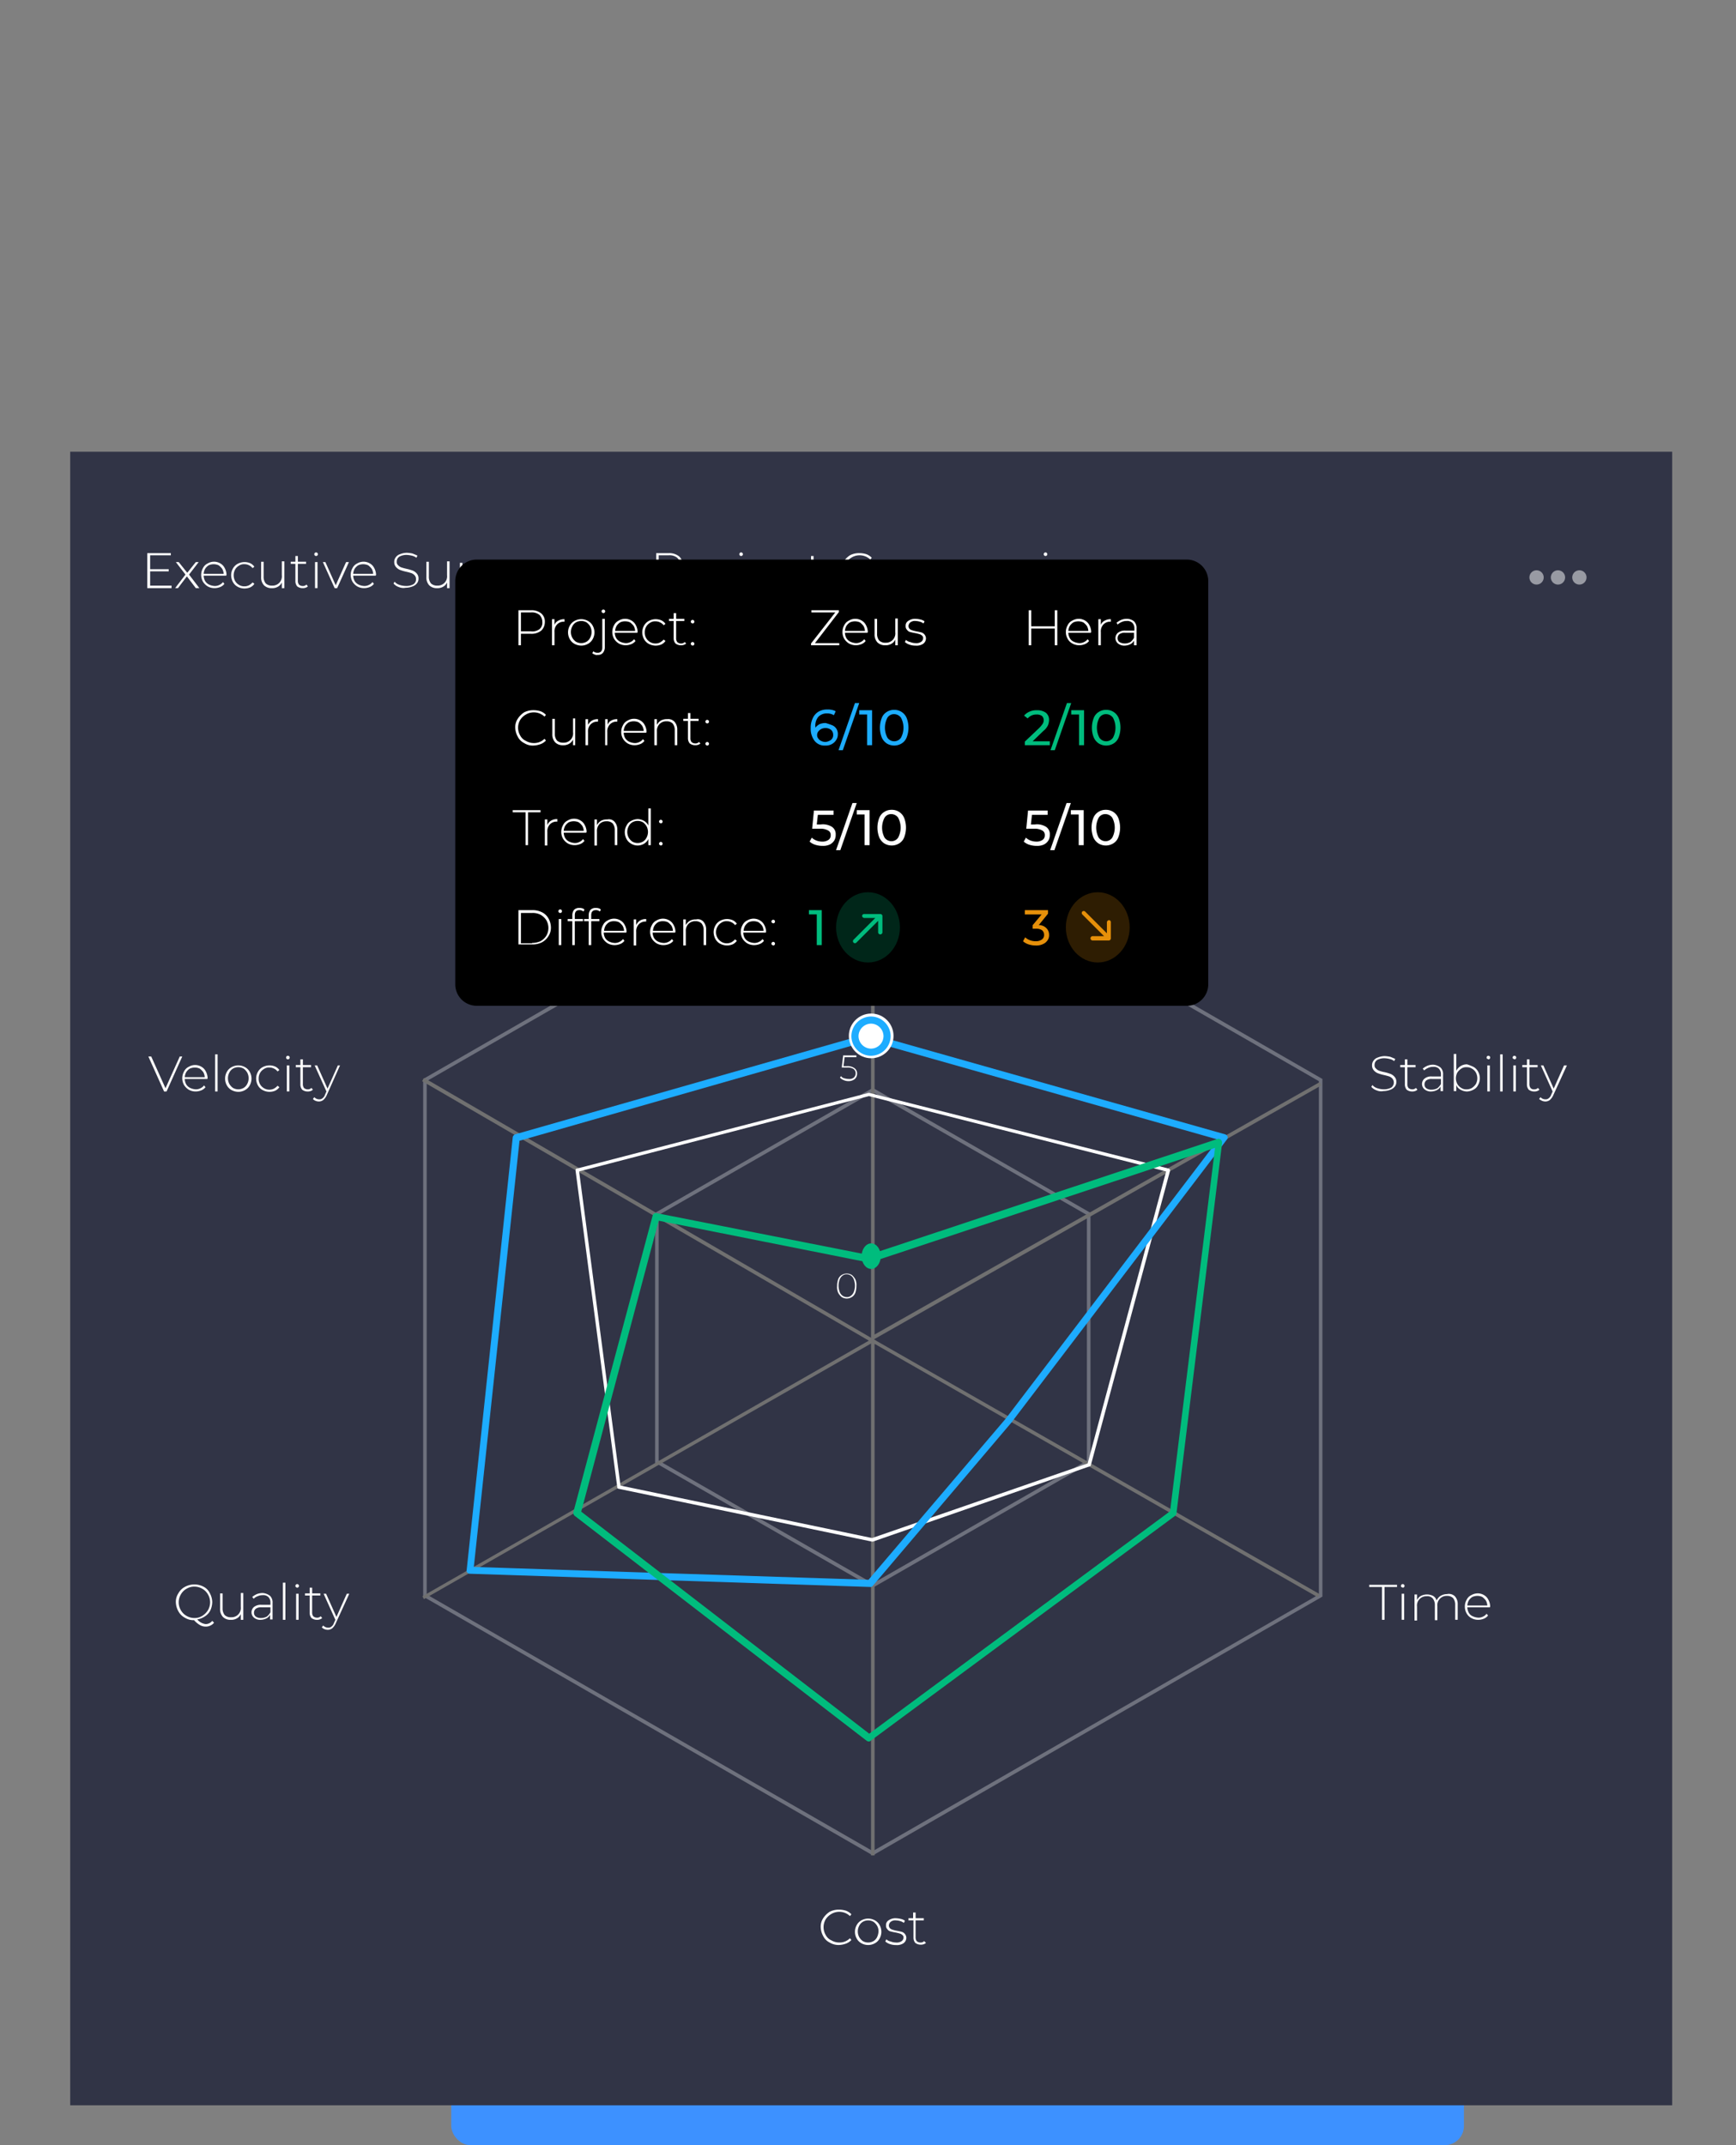<svg xmlns="http://www.w3.org/2000/svg" xmlns:xlink="http://www.w3.org/1999/xlink" width="272" height="336" viewBox="0 0 272 336"><rect x="0" y="0" width="272" height="336" fill="#808080" stroke="none"/><defs><clipPath id="clip-path"><rect id="Rectangle_3842" data-name="Rectangle 3842" width="272" height="336" fill="#fff" stroke="#707070" stroke-width="1"></rect></clipPath></defs><g id="CXO_2" data-name="CXO 2" clip-path="url(#clip-path)"><g id="Group_7678" data-name="Group 7678" transform="translate(58.237 75.243)"><rect id="Rectangle_3840" data-name="Rectangle 3840" width="158.667" height="15.568" rx="3" transform="translate(12.467 245.189)" fill="#3d91ff"></rect></g><g id="CXO" transform="translate(10.945 70.314)"><g id="Group_2032"><g id="Group_7679" data-name="Group 7679"><g id="Rectangle_163-2"><rect id="Rectangle_3841" data-name="Rectangle 3841" width="251" height="259" transform="translate(0.055 0.442)" fill="#313446"></rect></g></g><g id="Group_7680" data-name="Group 7680" transform="translate(16.607 177.583)"><path id="Path_6423" data-name="Path 6423" d="M574.683,407.083a1.42,1.42,0,0,1-.559.447,1.548,1.548,0,0,1-.727.168,1.77,1.77,0,0,1-.895-.224,3.666,3.666,0,0,1-.951-.783,2.582,2.582,0,0,1-1.454-.391,2.491,2.491,0,0,1-1.006-1.006,3.091,3.091,0,0,1-.391-1.4,2.4,2.4,0,0,1,.391-1.4,2.491,2.491,0,0,1,1.006-1.006,3.127,3.127,0,0,1,1.454-.391,3.1,3.1,0,0,1,1.454.336,2.194,2.194,0,0,1,1.006,1.006,3.091,3.091,0,0,1,.391,1.4,3.317,3.317,0,0,1-.28,1.286,2.307,2.307,0,0,1-.839.951,3.016,3.016,0,0,1-1.23.5,2.043,2.043,0,0,0,1.286.727,1.3,1.3,0,0,0,1.062-.5Zm-5.2-1.957a2.294,2.294,0,0,0,.895.895,2.4,2.4,0,0,0,1.23.335,2.254,2.254,0,0,0,1.23-.335,2.734,2.734,0,0,0,.895-.895,2.423,2.423,0,0,0,0-2.46,2.294,2.294,0,0,0-.895-.895,2.394,2.394,0,0,0-1.23-.335,2.255,2.255,0,0,0-1.23.335,2.293,2.293,0,0,0-.895.895,2.423,2.423,0,0,0,0,2.46Z" transform="translate(-568.7 -400.82)" fill="#fff"></path><path id="Path_6424" data-name="Path 6424" d="M584.734,403.612v4.082h-.391V406.8a1.423,1.423,0,0,1-.615.671,1.714,1.714,0,0,1-.951.224,1.648,1.648,0,0,1-1.23-.447,1.789,1.789,0,0,1-.447-1.286v-2.4h.391V405.9a1.612,1.612,0,0,0,.336,1.062,1.367,1.367,0,0,0,1.006.336,1.451,1.451,0,0,0,1.51-1.622V403.5h.391Z" transform="translate(-574.167 -401.879)" fill="#fff"></path><path id="Path_6425" data-name="Path 6425" d="M592.807,403.947a1.441,1.441,0,0,1,.391,1.118v2.572h-.391v-.727a1.347,1.347,0,0,1-.559.559,2.107,2.107,0,0,1-.895.224,1.514,1.514,0,0,1-1.062-.335,1.094,1.094,0,0,1,0-1.677,1.732,1.732,0,0,1,1.174-.336h1.4v-.335a1.181,1.181,0,0,0-.335-.895,1.155,1.155,0,0,0-.895-.28,1.974,1.974,0,0,0-.783.168,1.665,1.665,0,0,0-.615.391l-.224-.28a3.17,3.17,0,0,1,.727-.447,2.532,2.532,0,0,1,.895-.168A2.073,2.073,0,0,1,592.807,403.947Zm-.5,3.243a2.238,2.238,0,0,0,.559-.671v-.783h-1.4a1.418,1.418,0,0,0-.895.224.8.8,0,0,0-.28.615.721.721,0,0,0,.28.615,1.348,1.348,0,0,0,.839.224A1.906,1.906,0,0,0,592.3,407.19Z" transform="translate(-578.046 -401.878)" fill="#fff"></path><path id="Path_6426" data-name="Path 6426" d="M598.7,400.6h.391v5.815H598.7Z" transform="translate(-581.926 -400.6)" fill="#fff"></path><path id="Path_6427" data-name="Path 6427" d="M602.212,401.359a.28.28,0,1,1,.224.112C602.324,401.471,602.324,401.415,602.212,401.359Zm.056,1.062h.391V406.5h-.391Z" transform="translate(-583.425 -400.688)" fill="#fff"></path><path id="Path_6428" data-name="Path 6428" d="M607.584,406.753a.9.9,0,0,1-.391.224,1.231,1.231,0,0,1-.447.056,1.373,1.373,0,0,1-.839-.28,1.258,1.258,0,0,1-.28-.839V403.23H604.9v-.335h.727V402h.391v.895H607.3v.335h-1.286v2.628a1,1,0,0,0,.168.615.854.854,0,0,0,.559.224.764.764,0,0,0,.615-.224Z" transform="translate(-584.659 -401.217)" fill="#fff"></path><path id="Path_6429" data-name="Path 6429" d="M613.905,403.7l-2.125,4.641a2.17,2.17,0,0,1-.559.783,1.124,1.124,0,0,1-.727.224,1.335,1.335,0,0,1-.5-.112,1,1,0,0,1-.391-.28l.224-.28a1.015,1.015,0,0,0,.783.335.684.684,0,0,0,.5-.168,1.106,1.106,0,0,0,.391-.559l.224-.5L609.88,403.7h.391l1.622,3.634,1.622-3.634Z" transform="translate(-586.731 -401.967)" fill="#fff"></path></g><g id="Group_7681" data-name="Group 7681" transform="translate(12.301 94.83)"><path id="Path_6430" data-name="Path 6430" d="M566.312,253.2l-2.46,5.48h-.391L561,253.2h.447l2.237,4.976,2.237-4.976Z" transform="translate(-561 -252.865)" fill="#fff"></path><path id="Path_6431" data-name="Path 6431" d="M574.414,257.781h-3.523a1.852,1.852,0,0,0,.224.839,1.487,1.487,0,0,0,.615.559,2.343,2.343,0,0,0,.895.224,1.548,1.548,0,0,0,.727-.168,1.419,1.419,0,0,0,.559-.447l.224.28a1.527,1.527,0,0,1-.671.5,2.318,2.318,0,0,1-.895.168,2.141,2.141,0,0,1-1.062-.28,2.256,2.256,0,0,1-.727-.727,2.158,2.158,0,0,1,0-2.125,1.529,1.529,0,0,1,.727-.727,1.951,1.951,0,0,1,2.013,0,1.7,1.7,0,0,1,.671.727,2.312,2.312,0,0,1,.28,1.062Zm-2.74-1.621a1.777,1.777,0,0,0-.559.559,1.82,1.82,0,0,0-.224.783h3.131a1.82,1.82,0,0,0-.224-.783,2.649,2.649,0,0,0-.559-.559,1.786,1.786,0,0,0-.783-.168A1.973,1.973,0,0,0,571.674,256.159Z" transform="translate(-565.188 -253.923)" fill="#fff"></path><path id="Path_6432" data-name="Path 6432" d="M579.7,252.6h.391v5.815H579.7Z" transform="translate(-569.244 -252.6)" fill="#fff"></path><path id="Path_6433" data-name="Path 6433" d="M583.506,259.558a1.818,1.818,0,0,1-.727-.727,2.159,2.159,0,0,1,0-2.125,1.818,1.818,0,0,1,.727-.727,2.158,2.158,0,0,1,2.125,0,1.817,1.817,0,0,1,.727.727,2.158,2.158,0,0,1,0,2.125,1.817,1.817,0,0,1-.727.727,2.142,2.142,0,0,1-1.062.28A2.313,2.313,0,0,1,583.506,259.558Zm1.9-.336a1.487,1.487,0,0,0,.559-.615,1.9,1.9,0,0,0,0-1.789,1.994,1.994,0,0,0-.559-.615,1.684,1.684,0,0,0-1.677,0,1.487,1.487,0,0,0-.559.615,1.9,1.9,0,0,0,0,1.789,1.993,1.993,0,0,0,.559.615,1.684,1.684,0,0,0,1.677,0Z" transform="translate(-570.478 -253.967)" fill="#fff"></path><path id="Path_6434" data-name="Path 6434" d="M592.206,259.558a1.817,1.817,0,0,1-.727-.727,2.313,2.313,0,0,1-.28-1.062,2.142,2.142,0,0,1,.28-1.062,1.817,1.817,0,0,1,.727-.727,2.288,2.288,0,0,1,1.957-.112,1.644,1.644,0,0,1,.671.559l-.28.224A1.42,1.42,0,0,0,594,256.2a1.547,1.547,0,0,0-.727-.168,1.348,1.348,0,0,0-.839.224,1.678,1.678,0,0,0-.839,1.51,1.678,1.678,0,0,0,.839,1.51,1.578,1.578,0,0,0,.839.224,1.548,1.548,0,0,0,.727-.168,2.188,2.188,0,0,0,.559-.447l.28.224a1.644,1.644,0,0,1-.671.559,2.288,2.288,0,0,1-1.957-.112Z" transform="translate(-574.314 -253.967)" fill="#fff"></path><path id="Path_6435" data-name="Path 6435" d="M599.612,253.359a.28.28,0,1,1,.224.112A.29.29,0,0,1,599.612,253.359Zm.056,1.062h.391V258.5h-.391Z" transform="translate(-577.973 -252.688)" fill="#fff"></path><path id="Path_6436" data-name="Path 6436" d="M604.984,258.753a.9.9,0,0,1-.391.224,1.231,1.231,0,0,1-.447.056,1.374,1.374,0,0,1-.839-.28,1.258,1.258,0,0,1-.28-.839V255.23H602.3v-.335h.727V254h.391v.895H604.7v.335h-1.286v2.628a1,1,0,0,0,.168.615.854.854,0,0,0,.559.224.764.764,0,0,0,.615-.224Z" transform="translate(-579.207 -253.217)" fill="#fff"></path><path id="Path_6437" data-name="Path 6437" d="M611.349,255.7l-2.069,4.641a2.17,2.17,0,0,1-.559.783,1.124,1.124,0,0,1-.727.224,1.335,1.335,0,0,1-.5-.112,1,1,0,0,1-.391-.28l.224-.28a1.015,1.015,0,0,0,.783.335.684.684,0,0,0,.5-.168,1.106,1.106,0,0,0,.391-.559l.224-.5L607.38,255.7h.391l1.622,3.634,1.622-3.634Z" transform="translate(-581.324 -253.967)" fill="#fff"></path></g><g id="Group_7682" data-name="Group 7682" transform="translate(110.878 39.531)"><path id="Path_6438" data-name="Path 6438" d="M738.7,159.344a2.194,2.194,0,0,1-1.006-1.006,3.091,3.091,0,0,1-.391-1.4,2.4,2.4,0,0,1,.391-1.4,3.451,3.451,0,0,1,1.006-1.006,3.1,3.1,0,0,1,1.454-.335,3.6,3.6,0,0,1,1.118.168,2.212,2.212,0,0,1,.839.559l-.224.28a2.428,2.428,0,0,0-2.908-.335,2.588,2.588,0,0,0-.895.839,2.423,2.423,0,0,0,0,2.46,1.856,1.856,0,0,0,.895.839,2.394,2.394,0,0,0,1.23.335,2.276,2.276,0,0,0,1.677-.671l.224.28a2.212,2.212,0,0,1-.839.559,3.615,3.615,0,0,1-1.118.224A2.464,2.464,0,0,1,738.7,159.344Z" transform="translate(-737.3 -153.92)" fill="#fff"></path><path id="Path_6439" data-name="Path 6439" d="M751.243,155.769a1.789,1.789,0,0,1,.447,1.286v2.4H751.3v-2.348a1.612,1.612,0,0,0-.335-1.062,1.315,1.315,0,0,0-.951-.335,1.47,1.47,0,0,0-1.118.447,1.575,1.575,0,0,0-.391,1.174v2.181H748V153.7h.391v2.572a1.777,1.777,0,0,1,.615-.671,1.915,1.915,0,0,1,1.006-.224A1.567,1.567,0,0,1,751.243,155.769Z" transform="translate(-742.017 -153.7)" fill="#fff"></path><path id="Path_6440" data-name="Path 6440" d="M759.708,156.947a1.441,1.441,0,0,1,.391,1.118v2.572h-.391v-.727a1.348,1.348,0,0,1-.559.559,2.107,2.107,0,0,1-.895.224,1.514,1.514,0,0,1-1.062-.335,1.094,1.094,0,0,1,0-1.677,1.732,1.732,0,0,1,1.174-.335h1.4v-.335a1.181,1.181,0,0,0-.335-.895,1.155,1.155,0,0,0-.895-.28,1.974,1.974,0,0,0-.783.168,1.666,1.666,0,0,0-.615.391l-.224-.28a3.169,3.169,0,0,1,.727-.447,2.532,2.532,0,0,1,.895-.168A2.254,2.254,0,0,1,759.708,156.947Zm-.5,3.243a2.237,2.237,0,0,0,.559-.671v-.783h-1.4a1.419,1.419,0,0,0-.895.224.8.8,0,0,0-.28.615.721.721,0,0,0,.28.615,1.348,1.348,0,0,0,.839.224A2.345,2.345,0,0,0,759.2,160.19Z" transform="translate(-745.897 -154.934)" fill="#fff"></path><path id="Path_6441" data-name="Path 6441" d="M768.931,157.108a1.789,1.789,0,0,1,.447,1.286v2.4h-.391V158.45a1.612,1.612,0,0,0-.336-1.062,1.315,1.315,0,0,0-.951-.335,1.47,1.47,0,0,0-1.118.447,1.575,1.575,0,0,0-.391,1.174v2.181H765.8v-4.082h.391v.895a1.777,1.777,0,0,1,.615-.671,1.915,1.915,0,0,1,1.006-.224A1.234,1.234,0,0,1,768.931,157.108Z" transform="translate(-749.864 -155.039)" fill="#fff"></path><path id="Path_6442" data-name="Path 6442" d="M778.338,156.7v3.634a1.779,1.779,0,0,1-2.013,2.013,3.255,3.255,0,0,1-1.062-.168,1.591,1.591,0,0,1-.783-.5l.224-.28a3.173,3.173,0,0,0,.727.447,2.532,2.532,0,0,0,.895.168,1.632,1.632,0,0,0,1.23-.391,1.575,1.575,0,0,0,.391-1.174v-.671a1.77,1.77,0,0,1-1.677.895,2.313,2.313,0,0,1-1.062-.28,1.529,1.529,0,0,1-.727-.727,2.093,2.093,0,0,1-.28-1.006,1.931,1.931,0,0,1,.28-1.006,1.854,1.854,0,0,1,1.789-.951,1.915,1.915,0,0,1,1.006.224,1.42,1.42,0,0,1,.671.727V156.7h.391Zm-1.174,3.355a1.487,1.487,0,0,0,.615-.559,1.684,1.684,0,0,0,0-1.677,1.488,1.488,0,0,0-.615-.559,2.344,2.344,0,0,0-.839-.224,1.456,1.456,0,0,0-.839.224,1.487,1.487,0,0,0-.615.559,1.685,1.685,0,0,0,0,1.677,1.487,1.487,0,0,0,.615.559,2.343,2.343,0,0,0,.839.224A1.578,1.578,0,0,0,777.163,160.055Z" transform="translate(-753.568 -155.023)" fill="#fff"></path><path id="Path_6443" data-name="Path 6443" d="M787.714,158.781h-3.523a1.852,1.852,0,0,0,.224.839,1.488,1.488,0,0,0,.615.559,2.344,2.344,0,0,0,.895.224,1.548,1.548,0,0,0,.727-.168,1.42,1.42,0,0,0,.559-.447l.224.28a1.526,1.526,0,0,1-.671.5,2.318,2.318,0,0,1-.895.168,2.141,2.141,0,0,1-1.062-.28,2.257,2.257,0,0,1-.727-.727,2.158,2.158,0,0,1,0-2.125,1.529,1.529,0,0,1,.727-.727,1.951,1.951,0,0,1,2.013,0,1.7,1.7,0,0,1,.671.727,2.313,2.313,0,0,1,.28,1.062Zm-2.74-1.621a1.777,1.777,0,0,0-.559.559,1.82,1.82,0,0,0-.224.783h3.131a1.819,1.819,0,0,0-.224-.783,2.65,2.65,0,0,0-.559-.559,1.91,1.91,0,0,0-1.566,0Z" transform="translate(-757.8 -154.978)" fill="#fff"></path></g><g id="Group_7683" data-name="Group 7683" transform="translate(117.643 228.801)"><path id="Path_6444" data-name="Path 6444" d="M750.8,497.344a2.194,2.194,0,0,1-1.006-1.006,3.091,3.091,0,0,1-.391-1.4,2.4,2.4,0,0,1,.391-1.4,3.451,3.451,0,0,1,1.006-1.006,3.1,3.1,0,0,1,1.454-.335,3.606,3.606,0,0,1,1.118.168,2.213,2.213,0,0,1,.839.559l-.224.28a2.428,2.428,0,0,0-2.908-.335,2.587,2.587,0,0,0-.895.839,2.423,2.423,0,0,0,0,2.46,1.855,1.855,0,0,0,.895.839,2.4,2.4,0,0,0,1.23.335,2.276,2.276,0,0,0,1.677-.671l.224.28a2.212,2.212,0,0,1-.839.559,3.615,3.615,0,0,1-1.118.224A2.709,2.709,0,0,1,750.8,497.344Z" transform="translate(-749.4 -492.2)" fill="#fff"></path><path id="Path_6445" data-name="Path 6445" d="M760.006,498.558a1.818,1.818,0,0,1-.727-.727,2.159,2.159,0,0,1,0-2.125,1.818,1.818,0,0,1,.727-.727,2.159,2.159,0,0,1,2.125,0,1.818,1.818,0,0,1,.727.727,2.158,2.158,0,0,1,0,2.125,1.817,1.817,0,0,1-.727.727,2.158,2.158,0,0,1-2.125,0Zm1.9-.335a1.488,1.488,0,0,0,.559-.615,2.344,2.344,0,0,0,.224-.895,1.64,1.64,0,0,0-.224-.895,2,2,0,0,0-.559-.615,1.685,1.685,0,0,0-1.677,0,1.487,1.487,0,0,0-.559.615,1.9,1.9,0,0,0,0,1.789,1.994,1.994,0,0,0,.559.615,1.685,1.685,0,0,0,1.677,0Z" transform="translate(-753.632 -493.302)" fill="#fff"></path><path id="Path_6446" data-name="Path 6446" d="M768.171,498.626a1.934,1.934,0,0,1-.671-.391l.168-.335a1.276,1.276,0,0,0,.671.335,2.243,2.243,0,0,0,.839.168,1.322,1.322,0,0,0,.895-.224.688.688,0,0,0,.28-.559.435.435,0,0,0-.168-.391.9.9,0,0,0-.391-.224,5.793,5.793,0,0,0-.671-.168c-.336-.056-.559-.112-.783-.168a.814.814,0,0,1-.5-.335.764.764,0,0,1-.224-.615.846.846,0,0,1,.391-.783,1.835,1.835,0,0,1,1.174-.335,3.776,3.776,0,0,1,.783.112,1.573,1.573,0,0,1,.615.28l-.168.336a1.748,1.748,0,0,0-.559-.28,2.806,2.806,0,0,0-.671-.112,1.161,1.161,0,0,0-.839.224.776.776,0,0,0-.28.559.635.635,0,0,0,.168.447.9.9,0,0,0,.391.224,5.8,5.8,0,0,0,.671.168c.336.056.559.112.783.168a1.006,1.006,0,0,1,.5.336,1.018,1.018,0,0,1,.224.615,1.062,1.062,0,0,1-.447.839,1.836,1.836,0,0,1-1.174.28A2.707,2.707,0,0,1,768.171,498.626Z" transform="translate(-757.38 -493.258)" fill="#fff"></path><path id="Path_6447" data-name="Path 6447" d="M776.74,497.753a.9.9,0,0,1-.391.224,1.231,1.231,0,0,1-.447.056,1.374,1.374,0,0,1-.839-.28,1.259,1.259,0,0,1-.28-.839V494.23H774v-.335h.727V493h.391v.895H776.4v.335h-1.286v2.628a1,1,0,0,0,.168.615.854.854,0,0,0,.559.224.764.764,0,0,0,.615-.224Z" transform="translate(-760.245 -492.553)" fill="#fff"></path></g><g id="Group_7684" data-name="Group 7684" transform="translate(203.919 94.774)"><path id="Path_6448" data-name="Path 6448" d="M904.539,258.468a1.849,1.849,0,0,1-.839-.559l.168-.28a1.59,1.59,0,0,0,.783.5,3.166,3.166,0,0,0,1.006.168,2.272,2.272,0,0,0,1.174-.28.97.97,0,0,0,.168-1.4,1.321,1.321,0,0,0-.5-.336,8.653,8.653,0,0,0-.839-.224,6.826,6.826,0,0,1-.951-.28,1.586,1.586,0,0,1-.615-.447,1.106,1.106,0,0,1-.28-.783,1.124,1.124,0,0,1,.224-.727,1.265,1.265,0,0,1,.671-.5,2.98,2.98,0,0,1,1.062-.224,4.893,4.893,0,0,1,.895.112c.28.112.559.224.783.335l-.168.335a1.733,1.733,0,0,0-.727-.335,3.774,3.774,0,0,0-.783-.112,2.272,2.272,0,0,0-1.174.28.907.907,0,0,0-.391.783.648.648,0,0,0,.224.559,1.321,1.321,0,0,0,.5.335,5.709,5.709,0,0,0,.839.224,6.822,6.822,0,0,1,.951.28,1.585,1.585,0,0,1,.615.447,1.106,1.106,0,0,1,.28.783,1.123,1.123,0,0,1-.224.727,1.526,1.526,0,0,1-.671.5,3.042,3.042,0,0,1-1.118.224A1.829,1.829,0,0,1,904.539,258.468Z" transform="translate(-903.7 -252.765)" fill="#fff"></path><path id="Path_6449" data-name="Path 6449" d="M914.484,258.753a.9.9,0,0,1-.391.224,1.231,1.231,0,0,1-.447.056,1.374,1.374,0,0,1-.839-.28,1.258,1.258,0,0,1-.28-.839V255.23H911.8v-.335h.727V254h.391v.895H914.2v.335h-1.286v2.628a1,1,0,0,0,.168.615.854.854,0,0,0,.559.224.764.764,0,0,0,.615-.224Z" transform="translate(-907.271 -253.161)" fill="#fff"></path><path id="Path_6450" data-name="Path 6450" d="M920.807,255.947a1.441,1.441,0,0,1,.391,1.118v2.572h-.391v-.727a1.348,1.348,0,0,1-.559.559,2.107,2.107,0,0,1-.895.224,1.514,1.514,0,0,1-1.062-.335,1.094,1.094,0,0,1,0-1.677,1.637,1.637,0,0,1,1.174-.335h1.4v-.335a1.181,1.181,0,0,0-.335-.895,1.155,1.155,0,0,0-.895-.28,1.786,1.786,0,0,0-.783.168,2.308,2.308,0,0,0-.615.391l-.224-.28a3.169,3.169,0,0,1,.727-.447,2.533,2.533,0,0,1,.895-.168A2.073,2.073,0,0,1,920.807,255.947Zm-.5,3.243a2.237,2.237,0,0,0,.559-.671v-.783h-1.4a1.419,1.419,0,0,0-.895.224.8.8,0,0,0-.28.615.722.722,0,0,0,.28.615,1.348,1.348,0,0,0,.839.224A1.906,1.906,0,0,0,920.3,259.19Z" transform="translate(-909.96 -253.823)" fill="#fff"></path><path id="Path_6451" data-name="Path 6451" d="M929.875,254.513a1.817,1.817,0,0,1,.727.727,2.158,2.158,0,0,1,0,2.125,1.529,1.529,0,0,1-.727.727,2.279,2.279,0,0,1-1.006.28,2.092,2.092,0,0,1-1.006-.28,1.421,1.421,0,0,1-.671-.727v.951H926.8V252.5h.391v2.628a2.094,2.094,0,0,1,.671-.727,1.931,1.931,0,0,1,1.006-.28A7.473,7.473,0,0,1,929.875,254.513Zm-.224,3.3a2.144,2.144,0,0,0,.615-.615,1.9,1.9,0,0,0,0-1.789,1.624,1.624,0,0,0-.615-.615,1.456,1.456,0,0,0-.839-.224,1.348,1.348,0,0,0-.839.224,2.146,2.146,0,0,0-.615.615,1.9,1.9,0,0,0,0,1.789,1.624,1.624,0,0,0,.615.615,1.348,1.348,0,0,0,.839.224A1.578,1.578,0,0,0,929.652,257.812Z" transform="translate(-913.884 -252.5)" fill="#fff"></path><path id="Path_6452" data-name="Path 6452" d="M936.012,253.359a.28.28,0,1,1,.224.112C936.18,253.415,936.124,253.415,936.012,253.359Zm.056,1.062h.391V258.5h-.391Z" transform="translate(-917.896 -252.632)" fill="#fff"></path><path id="Path_6453" data-name="Path 6453" d="M939.8,252.6h.391v5.815H939.8Z" transform="translate(-919.615 -252.544)" fill="#fff"></path><path id="Path_6454" data-name="Path 6454" d="M943.312,253.359a.28.28,0,1,1,.224.112C943.48,253.415,943.424,253.415,943.312,253.359Zm.056,1.062h.391V258.5h-.391Z" transform="translate(-921.114 -252.632)" fill="#fff"></path><path id="Path_6455" data-name="Path 6455" d="M948.684,258.753a.9.9,0,0,1-.391.224,1.231,1.231,0,0,1-.447.056,1.374,1.374,0,0,1-.839-.28,1.258,1.258,0,0,1-.28-.839V255.23H946v-.335h.727V254h.391v.895H948.4v.335h-1.286v2.628a1,1,0,0,0,.168.615.648.648,0,0,0,.559.224.764.764,0,0,0,.615-.224Z" transform="translate(-922.348 -253.161)" fill="#fff"></path><path id="Path_6456" data-name="Path 6456" d="M955.061,255.7l-2.125,4.641a2.17,2.17,0,0,1-.559.783,1.124,1.124,0,0,1-.727.224,1.336,1.336,0,0,1-.5-.112,1.963,1.963,0,0,1-.447-.28l.224-.28a1.015,1.015,0,0,0,.783.335.684.684,0,0,0,.5-.168,1.107,1.107,0,0,0,.391-.559l.224-.5L950.98,255.7h.391l1.622,3.634,1.622-3.634Z" transform="translate(-924.42 -253.911)" fill="#fff"></path></g><g id="Group_7685" data-name="Group 7685" transform="translate(203.583 177.695)"><path id="Path_6457" data-name="Path 6457" d="M905.057,401.535H903.1V401.2h4.361v.335H905.5v5.144h-.391v-5.144Z" transform="translate(-903.1 -400.976)" fill="#fff"></path><path id="Path_6458" data-name="Path 6458" d="M912.012,401.359a.28.28,0,1,1,.224.112C912.18,401.415,912.068,401.415,912.012,401.359Zm.056,1.062h.391V406.5h-.391Z" transform="translate(-906.98 -400.8)" fill="#fff"></path><path id="Path_6459" data-name="Path 6459" d="M922.118,404.108a1.789,1.789,0,0,1,.447,1.286v2.4h-.391V405.45a1.612,1.612,0,0,0-.335-1.062,1.316,1.316,0,0,0-.951-.335,1.451,1.451,0,0,0-1.51,1.621v2.181h-.391v-2.348a1.612,1.612,0,0,0-.335-1.062,1.118,1.118,0,0,0-.951-.335,1.451,1.451,0,0,0-1.51,1.621v2.181H915.8v-4.082h.391v.895a1.423,1.423,0,0,1,.615-.671,2.132,2.132,0,0,1,1.9,0,1.235,1.235,0,0,1,.559.727,1.546,1.546,0,0,1,.615-.727,1.931,1.931,0,0,1,1.006-.28A1.363,1.363,0,0,1,922.118,404.108Z" transform="translate(-908.699 -402.095)" fill="#fff"></path><path id="Path_6460" data-name="Path 6460" d="M933.814,405.781h-3.523a1.852,1.852,0,0,0,.224.839,1.212,1.212,0,0,0,.615.559,2.344,2.344,0,0,0,.895.224,1.548,1.548,0,0,0,.727-.168,1.419,1.419,0,0,0,.559-.447l.224.28a1.526,1.526,0,0,1-.671.5,2.318,2.318,0,0,1-.895.168,2.141,2.141,0,0,1-1.062-.28,1.817,1.817,0,0,1-.727-.727,2.158,2.158,0,0,1,0-2.125,1.529,1.529,0,0,1,.727-.727,2.093,2.093,0,0,1,1.006-.28,1.93,1.93,0,0,1,1.006.28,1.7,1.7,0,0,1,.671.727,2.313,2.313,0,0,1,.28,1.062Zm-2.74-1.622a1.778,1.778,0,0,0-.559.559,1.82,1.82,0,0,0-.224.783h3.131a1.819,1.819,0,0,0-.224-.783,2.649,2.649,0,0,0-.559-.559,1.786,1.786,0,0,0-.783-.168A1.973,1.973,0,0,0,931.074,404.159Z" transform="translate(-914.915 -402.034)" fill="#fff"></path></g><g id="Group_7686" data-name="Group 7686" transform="translate(12.133 16.103)"><path id="Path_6461" data-name="Path 6461" d="M564.5,117.344v.335h-3.8V112.2h3.69v.335h-3.243v2.181h2.908v.335h-2.908v2.237H564.5Z" transform="translate(-560.7 -111.976)" fill="#fff"></path><path id="Path_6462" data-name="Path 6462" d="M571.743,118.782l-1.4-1.845-1.4,1.845H568.5l1.622-2.125-1.51-1.957h.447l1.342,1.677,1.342-1.677h.447l-1.51,1.957,1.622,2.125Z" transform="translate(-564.139 -113.078)" fill="#fff"></path><path id="Path_6463" data-name="Path 6463" d="M579.714,116.781h-3.523a1.852,1.852,0,0,0,.224.839,1.487,1.487,0,0,0,.615.559,2.344,2.344,0,0,0,.895.224,1.548,1.548,0,0,0,.727-.168,1.42,1.42,0,0,0,.559-.447l.224.28a1.527,1.527,0,0,1-.671.5,2.318,2.318,0,0,1-.895.168,2.141,2.141,0,0,1-1.062-.28,2.256,2.256,0,0,1-.727-.727,2.158,2.158,0,0,1,0-2.125,1.529,1.529,0,0,1,.727-.727,1.951,1.951,0,0,1,2.013,0,1.7,1.7,0,0,1,.671.727,2.313,2.313,0,0,1,.28,1.062Zm-2.74-1.622a1.777,1.777,0,0,0-.559.559,1.82,1.82,0,0,0-.224.783h3.131a1.82,1.82,0,0,0-.224-.783,2.651,2.651,0,0,0-.559-.559,1.91,1.91,0,0,0-1.566,0Z" transform="translate(-567.357 -113.034)" fill="#fff"></path><path id="Path_6464" data-name="Path 6464" d="M585.206,118.558a1.818,1.818,0,0,1-.727-.727,2.313,2.313,0,0,1-.28-1.062,2.141,2.141,0,0,1,.28-1.062,1.817,1.817,0,0,1,.727-.727,2.288,2.288,0,0,1,1.957-.112,1.644,1.644,0,0,1,.671.559l-.28.224A1.42,1.42,0,0,0,587,115.2a1.548,1.548,0,0,0-.727-.168,1.348,1.348,0,0,0-.839.224,1.624,1.624,0,0,0-.615.615,1.9,1.9,0,0,0,0,1.789,1.624,1.624,0,0,0,.615.615,1.578,1.578,0,0,0,.839.224,1.548,1.548,0,0,0,.727-.168,2.19,2.19,0,0,0,.559-.447l.28.224a1.644,1.644,0,0,1-.671.559,2.318,2.318,0,0,1-.895.168A2.141,2.141,0,0,1,585.206,118.558Z" transform="translate(-571.06 -113.078)" fill="#fff"></path><path id="Path_6465" data-name="Path 6465" d="M596.234,114.612v4.082h-.391V117.8a1.423,1.423,0,0,1-.615.671,1.713,1.713,0,0,1-.951.224,1.648,1.648,0,0,1-1.23-.447,1.789,1.789,0,0,1-.447-1.286v-2.4h.391V116.9a1.612,1.612,0,0,0,.336,1.062,1.367,1.367,0,0,0,1.006.335,1.451,1.451,0,0,0,1.51-1.622V114.5h.391Z" transform="translate(-574.763 -112.99)" fill="#fff"></path><path id="Path_6466" data-name="Path 6466" d="M603.584,117.753a.9.9,0,0,1-.391.224,1.231,1.231,0,0,1-.447.056,1.373,1.373,0,0,1-.839-.28,1.258,1.258,0,0,1-.28-.839V114.23H600.9v-.335h.727V113h.391v.895H603.3v.335h-1.286v2.628a1,1,0,0,0,.168.615.854.854,0,0,0,.559.224.764.764,0,0,0,.615-.224Z" transform="translate(-578.423 -112.329)" fill="#fff"></path><path id="Path_6467" data-name="Path 6467" d="M607.512,112.359a.28.28,0,1,1,.224.112A.291.291,0,0,1,607.512,112.359Zm.056,1.062h.391V117.5h-.391Z" transform="translate(-581.288 -111.8)" fill="#fff"></path><path id="Path_6468" data-name="Path 6468" d="M613.982,114.7l-1.845,4.082h-.391L609.9,114.7h.391l1.622,3.634,1.622-3.634Z" transform="translate(-582.39 -113.078)" fill="#fff"></path><path id="Path_6469" data-name="Path 6469" d="M621.614,116.781h-3.523a1.853,1.853,0,0,0,.224.839,1.487,1.487,0,0,0,.615.559,2.344,2.344,0,0,0,.895.224,1.548,1.548,0,0,0,.727-.168,1.42,1.42,0,0,0,.559-.447l.224.28a1.527,1.527,0,0,1-.671.5,2.318,2.318,0,0,1-.895.168,2.141,2.141,0,0,1-1.062-.28,2.256,2.256,0,0,1-.727-.727,2.158,2.158,0,0,1,0-2.125,1.529,1.529,0,0,1,.727-.727,1.951,1.951,0,0,1,2.013,0,1.7,1.7,0,0,1,.671.727,2.313,2.313,0,0,1,.28,1.062Zm-2.74-1.622a1.777,1.777,0,0,0-.559.559,1.82,1.82,0,0,0-.224.783h3.131a1.82,1.82,0,0,0-.224-.783,2.65,2.65,0,0,0-.559-.559,1.91,1.91,0,0,0-1.566,0Z" transform="translate(-585.829 -113.034)" fill="#fff"></path><path id="Path_6470" data-name="Path 6470" d="M630.539,117.468a1.849,1.849,0,0,1-.839-.559l.168-.28a1.59,1.59,0,0,0,.783.5,3.166,3.166,0,0,0,1.006.168,2.272,2.272,0,0,0,1.174-.28.907.907,0,0,0,.391-.783.841.841,0,0,0-.224-.615,1.32,1.32,0,0,0-.5-.335,8.652,8.652,0,0,0-.839-.224,6.824,6.824,0,0,1-.951-.28,1.586,1.586,0,0,1-.615-.447,1.106,1.106,0,0,1-.28-.783,1.124,1.124,0,0,1,.224-.727,1.265,1.265,0,0,1,.671-.5,2.98,2.98,0,0,1,1.062-.224,4.893,4.893,0,0,1,.895.112c.28.112.559.224.783.335l-.168.335a1.733,1.733,0,0,0-.727-.335,3.775,3.775,0,0,0-.783-.112,2.272,2.272,0,0,0-1.174.28.907.907,0,0,0-.391.783.648.648,0,0,0,.224.559,1.32,1.32,0,0,0,.5.335,8.646,8.646,0,0,0,.839.224,6.825,6.825,0,0,1,.951.28,1.586,1.586,0,0,1,.615.447,1.106,1.106,0,0,1,.28.783,1.124,1.124,0,0,1-.224.727,1.526,1.526,0,0,1-.671.5,3.042,3.042,0,0,1-1.118.224A1.829,1.829,0,0,1,630.539,117.468Z" transform="translate(-591.119 -111.932)" fill="#fff"></path><path id="Path_6471" data-name="Path 6471" d="M642.534,114.612v4.082h-.391V117.8a1.423,1.423,0,0,1-.615.671,1.713,1.713,0,0,1-.951.224,1.648,1.648,0,0,1-1.23-.447,1.789,1.789,0,0,1-.447-1.286v-2.4h.391V116.9a1.612,1.612,0,0,0,.336,1.062,1.367,1.367,0,0,0,1.006.335,1.451,1.451,0,0,0,1.51-1.622V114.5h.391Z" transform="translate(-595.175 -112.99)" fill="#fff"></path><path id="Path_6472" data-name="Path 6472" d="M654.618,115.108a1.789,1.789,0,0,1,.447,1.286v2.4h-.391V116.45a1.612,1.612,0,0,0-.335-1.062,1.118,1.118,0,0,0-.951-.335,1.451,1.451,0,0,0-1.51,1.622v2.181h-.391v-2.348a1.612,1.612,0,0,0-.336-1.062,1.315,1.315,0,0,0-.951-.335,1.451,1.451,0,0,0-1.51,1.622v2.181H648.3v-4.082h.391v.895a1.423,1.423,0,0,1,.615-.671,1.838,1.838,0,0,1,.951-.224,1.713,1.713,0,0,1,.951.224,1.235,1.235,0,0,1,.559.727,1.546,1.546,0,0,1,.615-.727,1.931,1.931,0,0,1,1.006-.28A1.276,1.276,0,0,1,654.618,115.108Z" transform="translate(-599.319 -113.095)" fill="#fff"></path><path id="Path_6473" data-name="Path 6473" d="M669.518,115.108a1.789,1.789,0,0,1,.447,1.286v2.4h-.391V116.45a1.612,1.612,0,0,0-.335-1.062,1.118,1.118,0,0,0-.951-.335,1.451,1.451,0,0,0-1.51,1.622v2.181h-.391v-2.348a1.612,1.612,0,0,0-.335-1.062,1.315,1.315,0,0,0-.951-.335,1.451,1.451,0,0,0-1.51,1.622v2.181H663.2v-4.082h.391v.895a1.423,1.423,0,0,1,.615-.671,1.838,1.838,0,0,1,.951-.224,1.714,1.714,0,0,1,.951.224,1.235,1.235,0,0,1,.559.727,1.546,1.546,0,0,1,.615-.727,1.931,1.931,0,0,1,1.006-.28A1.276,1.276,0,0,1,669.518,115.108Z" transform="translate(-605.888 -113.095)" fill="#fff"></path><path id="Path_6474" data-name="Path 6474" d="M680.408,114.947a1.442,1.442,0,0,1,.391,1.118v2.572h-.391v-.727a1.348,1.348,0,0,1-.559.559,2.107,2.107,0,0,1-.895.224,1.514,1.514,0,0,1-1.062-.335,1.094,1.094,0,0,1,0-1.677,1.732,1.732,0,0,1,1.174-.335h1.4v-.335a1.181,1.181,0,0,0-.336-.895,1.155,1.155,0,0,0-.895-.28,1.973,1.973,0,0,0-.783.168,1.666,1.666,0,0,0-.615.391l-.224-.28a3.172,3.172,0,0,1,.727-.447,2.532,2.532,0,0,1,.895-.168A2.254,2.254,0,0,1,680.408,114.947Zm-.5,3.243a2.238,2.238,0,0,0,.559-.671v-.783h-1.4a1.418,1.418,0,0,0-.895.224.8.8,0,0,0-.28.615.722.722,0,0,0,.28.615,1.347,1.347,0,0,0,.839.224A2.344,2.344,0,0,0,679.9,118.19Z" transform="translate(-612.192 -112.99)" fill="#fff"></path><path id="Path_6475" data-name="Path 6475" d="M687.206,114.924a1.838,1.838,0,0,1,.951-.224v.391h-.112a1.432,1.432,0,0,0-1.062.447,1.575,1.575,0,0,0-.391,1.174v2.125H686.2v-4.082h.391v.895A1.633,1.633,0,0,1,687.206,114.924Z" transform="translate(-616.028 -113.078)" fill="#fff"></path><path id="Path_6476" data-name="Path 6476" d="M694.505,114.7l-2.125,4.641a2.17,2.17,0,0,1-.559.783,1.124,1.124,0,0,1-.727.224,1.335,1.335,0,0,1-.5-.112,1,1,0,0,1-.391-.28l.224-.28a1.015,1.015,0,0,0,.783.335.683.683,0,0,0,.5-.168,1.106,1.106,0,0,0,.391-.559l.224-.5L690.48,114.7h.391l1.621,3.634,1.622-3.634Z" transform="translate(-617.791 -113.078)" fill="#fff"></path><path id="Path_6477" data-name="Path 6477" d="M706.879,112.7a1.658,1.658,0,0,1,.559,1.342,1.852,1.852,0,0,1-.559,1.342,2.446,2.446,0,0,1-1.622.5h-1.566v1.789H703.3V112.2h1.957A2.446,2.446,0,0,1,706.879,112.7Zm-.28,2.46a1.3,1.3,0,0,0,.447-1.118,1.561,1.561,0,0,0-.447-1.118,1.926,1.926,0,0,0-1.342-.391h-1.566V115.5h1.566A2.009,2.009,0,0,0,706.6,115.163Z" transform="translate(-623.566 -111.976)" fill="#fff"></path><path id="Path_6478" data-name="Path 6478" d="M713.606,114.924a1.838,1.838,0,0,1,.951-.224v.391h-.112a1.432,1.432,0,0,0-1.062.447,1.575,1.575,0,0,0-.391,1.174v2.125H712.6v-4.082h.391v.895A1.351,1.351,0,0,1,713.606,114.924Z" transform="translate(-627.666 -113.078)" fill="#fff"></path><path id="Path_6479" data-name="Path 6479" d="M718.206,118.558a1.817,1.817,0,0,1-.727-.727,2.158,2.158,0,0,1,0-2.125,1.817,1.817,0,0,1,.727-.727,2.158,2.158,0,0,1,2.125,0,1.817,1.817,0,0,1,.727.727,2.158,2.158,0,0,1,0,2.125,1.817,1.817,0,0,1-.727.727,2.158,2.158,0,0,1-2.125,0Zm1.9-.335a1.488,1.488,0,0,0,.559-.615,1.9,1.9,0,0,0,0-1.789,1.994,1.994,0,0,0-.559-.615,1.684,1.684,0,0,0-1.677,0,1.487,1.487,0,0,0-.559.615,1.9,1.9,0,0,0,0,1.789,1.993,1.993,0,0,0,.559.615,1.347,1.347,0,0,0,.839.224A1.456,1.456,0,0,0,720.108,118.223Z" transform="translate(-629.694 -113.078)" fill="#fff"></path><path id="Path_6480" data-name="Path 6480" d="M724.291,118.957a.9.9,0,0,1-.391-.224l.168-.28a.891.891,0,0,0,.671.224.648.648,0,0,0,.559-.224,1,1,0,0,0,.168-.615v-4.473h.391v4.473a1.374,1.374,0,0,1-.28.839.981.981,0,0,1-.839.335A.662.662,0,0,1,724.291,118.957Zm1.174-6.6a.28.28,0,1,1,.224.112A.29.29,0,0,1,725.466,112.359Z" transform="translate(-632.648 -111.8)" fill="#fff"></path><path id="Path_6481" data-name="Path 6481" d="M733.514,116.781h-3.523a1.853,1.853,0,0,0,.224.839,1.487,1.487,0,0,0,.615.559,2.345,2.345,0,0,0,.895.224,1.548,1.548,0,0,0,.727-.168,1.42,1.42,0,0,0,.559-.447l.224.28a1.526,1.526,0,0,1-.671.5,2.318,2.318,0,0,1-.895.168,2.141,2.141,0,0,1-1.062-.28,2.257,2.257,0,0,1-.727-.727,2.158,2.158,0,0,1,0-2.125,1.529,1.529,0,0,1,.727-.727,1.951,1.951,0,0,1,2.013,0,1.7,1.7,0,0,1,.671.727,2.313,2.313,0,0,1,.28,1.062Zm-2.74-1.622a1.777,1.777,0,0,0-.559.559,1.82,1.82,0,0,0-.224.783h3.131a1.82,1.82,0,0,0-.224-.783,2.65,2.65,0,0,0-.559-.559,1.91,1.91,0,0,0-1.566,0Z" transform="translate(-635.161 -113.034)" fill="#fff"></path><path id="Path_6482" data-name="Path 6482" d="M739.006,118.558a1.818,1.818,0,0,1-.727-.727,2.313,2.313,0,0,1-.28-1.062,2.141,2.141,0,0,1,.28-1.062,1.818,1.818,0,0,1,.727-.727,2.288,2.288,0,0,1,1.957-.112,1.644,1.644,0,0,1,.671.559l-.28.224a1.42,1.42,0,0,0-.559-.447,1.548,1.548,0,0,0-.727-.168,1.348,1.348,0,0,0-.839.224,1.624,1.624,0,0,0-.615.615,1.9,1.9,0,0,0,0,1.789,1.624,1.624,0,0,0,.615.615,1.578,1.578,0,0,0,.839.224,1.548,1.548,0,0,0,.727-.168,2.188,2.188,0,0,0,.559-.447l.28.224a1.644,1.644,0,0,1-.671.559,2.318,2.318,0,0,1-.895.168A1.989,1.989,0,0,1,739.006,118.558Z" transform="translate(-638.864 -113.078)" fill="#fff"></path><path id="Path_6483" data-name="Path 6483" d="M748.084,117.753a.9.9,0,0,1-.391.224,1.231,1.231,0,0,1-.447.056,1.373,1.373,0,0,1-.839-.28,1.258,1.258,0,0,1-.28-.839V114.23H745.4v-.335h.727V113h.391v.895H747.8v.335h-1.286v2.628a1,1,0,0,0,.168.615.854.854,0,0,0,.559.224.764.764,0,0,0,.615-.224Z" transform="translate(-642.127 -112.329)" fill="#fff"></path><path id="Path_6484" data-name="Path 6484" d="M756.5,117.344a2.194,2.194,0,0,1-1.006-1.006,3.091,3.091,0,0,1-.391-1.4,2.4,2.4,0,0,1,.391-1.4,3.452,3.452,0,0,1,1.006-1.006,3.1,3.1,0,0,1,1.454-.335,3.605,3.605,0,0,1,1.118.168,2.211,2.211,0,0,1,.839.559l-.224.28a2.429,2.429,0,0,0-2.908-.335,2.589,2.589,0,0,0-.895.839,2.423,2.423,0,0,0,0,2.46,1.856,1.856,0,0,0,.895.839,2.4,2.4,0,0,0,1.23.335,2.276,2.276,0,0,0,1.677-.671l.224.28a2.212,2.212,0,0,1-.839.559,3.615,3.615,0,0,1-1.118.224A2.464,2.464,0,0,1,756.5,117.344Z" transform="translate(-646.403 -111.976)" fill="#fff"></path><path id="Path_6485" data-name="Path 6485" d="M765.706,118.558a1.817,1.817,0,0,1-.727-.727,2.158,2.158,0,0,1,0-2.125,1.817,1.817,0,0,1,.727-.727,2.158,2.158,0,0,1,2.125,0,1.817,1.817,0,0,1,.727.727,2.158,2.158,0,0,1,0,2.125,1.817,1.817,0,0,1-.727.727,2.313,2.313,0,0,1-1.062.28A1.989,1.989,0,0,1,765.706,118.558Zm1.845-.335a1.487,1.487,0,0,0,.559-.615,1.9,1.9,0,0,0,0-1.789,1.993,1.993,0,0,0-.559-.615,1.684,1.684,0,0,0-1.677,0,1.487,1.487,0,0,0-.559.615,1.9,1.9,0,0,0,0,1.789,1.993,1.993,0,0,0,.559.615,1.684,1.684,0,0,0,1.677,0Z" transform="translate(-650.635 -113.078)" fill="#fff"></path><path id="Path_6486" data-name="Path 6486" d="M780.418,115.108a1.789,1.789,0,0,1,.447,1.286v2.4h-.391V116.45a1.612,1.612,0,0,0-.336-1.062,1.118,1.118,0,0,0-.951-.335,1.451,1.451,0,0,0-1.51,1.622v2.181h-.391v-2.348a1.612,1.612,0,0,0-.335-1.062,1.315,1.315,0,0,0-.951-.335,1.451,1.451,0,0,0-1.51,1.622v2.181H774.1v-4.082h.391v.895a1.423,1.423,0,0,1,.615-.671,1.838,1.838,0,0,1,.951-.224,1.714,1.714,0,0,1,.951.224,1.235,1.235,0,0,1,.559.727,1.546,1.546,0,0,1,.615-.727,1.931,1.931,0,0,1,1.006-.28A1.276,1.276,0,0,1,780.418,115.108Z" transform="translate(-654.779 -113.095)" fill="#fff"></path><path id="Path_6487" data-name="Path 6487" d="M792.131,114.835a1.818,1.818,0,0,1,.727.727,2.313,2.313,0,0,1,.28,1.062,2.142,2.142,0,0,1-.28,1.062,1.53,1.53,0,0,1-.727.727,1.951,1.951,0,0,1-2.013,0,1.7,1.7,0,0,1-.671-.727v2.46H789v-5.591h.391v.951a1.7,1.7,0,0,1,.671-.727,1.931,1.931,0,0,1,1.006-.28A3.373,3.373,0,0,1,792.131,114.835Zm-.224,3.3a2.146,2.146,0,0,0,.615-.615,1.9,1.9,0,0,0,0-1.789,1.624,1.624,0,0,0-.615-.615,1.456,1.456,0,0,0-.839-.224,1.348,1.348,0,0,0-.839.224,1.487,1.487,0,0,0-.559.615,1.9,1.9,0,0,0,0,1.789,1.994,1.994,0,0,0,.559.615,1.348,1.348,0,0,0,.839.224A1.578,1.578,0,0,0,791.908,118.134Z" transform="translate(-661.348 -112.99)" fill="#fff"></path><path id="Path_6488" data-name="Path 6488" d="M800.708,114.947a1.441,1.441,0,0,1,.391,1.118v2.572h-.391v-.727a1.348,1.348,0,0,1-.559.559,2.107,2.107,0,0,1-.895.224,1.514,1.514,0,0,1-1.062-.335,1.189,1.189,0,0,1-.391-.839,1.006,1.006,0,0,1,.391-.839,1.637,1.637,0,0,1,1.174-.335h1.4v-.335a1.181,1.181,0,0,0-.335-.895,1.155,1.155,0,0,0-.895-.28,1.973,1.973,0,0,0-.783.168,1.665,1.665,0,0,0-.615.391l-.168-.28a3.17,3.17,0,0,1,.727-.447,2.318,2.318,0,0,1,.895-.168A2.251,2.251,0,0,1,800.708,114.947Zm-.5,3.243a2.237,2.237,0,0,0,.559-.671v-.783h-1.4a1.419,1.419,0,0,0-.895.224.8.8,0,0,0-.28.615.721.721,0,0,0,.28.615,1.348,1.348,0,0,0,.839.224A2.107,2.107,0,0,0,800.2,118.19Z" transform="translate(-665.228 -112.99)" fill="#fff"></path><path id="Path_6489" data-name="Path 6489" d="M807.606,114.924a1.838,1.838,0,0,1,.951-.224v.391h-.112a1.432,1.432,0,0,0-1.062.447,1.575,1.575,0,0,0-.391,1.174v2.125H806.6v-4.082h.391v.895A1.158,1.158,0,0,1,807.606,114.924Z" transform="translate(-669.107 -113.078)" fill="#fff"></path><path id="Path_6490" data-name="Path 6490" d="M811.912,112.359a.28.28,0,1,1,.224.112A.29.29,0,0,1,811.912,112.359Zm0,1.062h.391V117.5h-.391Z" transform="translate(-671.4 -111.8)" fill="#fff"></path><path id="Path_6491" data-name="Path 6491" d="M815.271,118.626a1.933,1.933,0,0,1-.671-.391l.168-.335a1.275,1.275,0,0,0,.671.335,2.243,2.243,0,0,0,.839.168,1.322,1.322,0,0,0,.895-.224.688.688,0,0,0,.28-.559.435.435,0,0,0-.168-.391.9.9,0,0,0-.391-.224,5.8,5.8,0,0,0-.671-.168c-.335-.056-.559-.112-.783-.168a.814.814,0,0,1-.5-.335.764.764,0,0,1-.224-.615.846.846,0,0,1,.391-.783,2.25,2.25,0,0,1,1.174-.335,3.777,3.777,0,0,1,.783.112,1.572,1.572,0,0,1,.615.28l-.168.335a1.749,1.749,0,0,0-.559-.28,2.808,2.808,0,0,0-.671-.112,1.161,1.161,0,0,0-.839.224.776.776,0,0,0-.28.559.635.635,0,0,0,.168.447.9.9,0,0,0,.391.224,5.8,5.8,0,0,0,.671.168c.335.056.559.112.783.168a1.321,1.321,0,0,1,.5.335,1.017,1.017,0,0,1,.224.615,1.062,1.062,0,0,1-.447.839,1.835,1.835,0,0,1-1.174.28A2.924,2.924,0,0,1,815.271,118.626Z" transform="translate(-672.634 -113.034)" fill="#fff"></path><path id="Path_6492" data-name="Path 6492" d="M822.607,118.558a1.818,1.818,0,0,1-.727-.727,2.158,2.158,0,0,1,0-2.125,1.817,1.817,0,0,1,.727-.727,2.141,2.141,0,0,1,1.062-.28,2.313,2.313,0,0,1,1.062.28,1.817,1.817,0,0,1,.727.727,2.158,2.158,0,0,1,0,2.125,1.817,1.817,0,0,1-.727.727,2.313,2.313,0,0,1-1.062.28A1.989,1.989,0,0,1,822.607,118.558Zm1.845-.335a1.488,1.488,0,0,0,.559-.615,2.344,2.344,0,0,0,.224-.895,1.641,1.641,0,0,0-.224-.895,2,2,0,0,0-.559-.615,1.684,1.684,0,0,0-1.677,0,2.145,2.145,0,0,0-.615.615,1.9,1.9,0,0,0,0,1.789,1.624,1.624,0,0,0,.615.615,1.684,1.684,0,0,0,1.677,0Z" transform="translate(-675.72 -113.078)" fill="#fff"></path><path id="Path_6493" data-name="Path 6493" d="M834.243,115.108a1.789,1.789,0,0,1,.447,1.286v2.4H834.3V116.45a1.612,1.612,0,0,0-.335-1.062,1.315,1.315,0,0,0-.951-.335,1.47,1.47,0,0,0-1.118.447,1.575,1.575,0,0,0-.391,1.174v2.181H831v-4.082h.391v.895a1.778,1.778,0,0,1,.615-.671,1.915,1.915,0,0,1,1.006-.224A1.319,1.319,0,0,1,834.243,115.108Z" transform="translate(-679.864 -113.095)" fill="#fff"></path></g><g id="_more_horiz" transform="translate(228.689 19.011)" opacity="0.5"><g id="Icon" transform="translate(0 0)"><path id="Path_6494" data-name="Path 6494" d="M11.828,12.237a1.118,1.118,0,1,1,1.118-1.118A1.122,1.122,0,0,1,11.828,12.237Zm-3.355,0a1.118,1.118,0,1,1,1.118-1.118A1.122,1.122,0,0,1,8.473,12.237Zm-3.355,0a1.118,1.118,0,1,1,1.118-1.118A1.122,1.122,0,0,1,5.118,12.237Z" transform="translate(-4 -10)" fill="#fff"></path></g></g></g><g id="Polygon_1" transform="translate(55.355 220.302) rotate(-90)" opacity="0.3"><g id="Group_7687" data-name="Group 7687"><path id="Path_6495" data-name="Path 6495" d="M121.613,0l40.538,70.452L121.613,140.9H40.538L0,70.452,40.538,0Z" fill="none"></path></g><g id="Group_7688" data-name="Group 7688"><path id="Path_6496" data-name="Path 6496" d="M40.873.559.671,70.452l40.2,69.893h80.4l40.2-69.893L121.278.559h-80.4M40.538,0h81.076l40.538,70.452L121.613,140.9H40.538L0,70.452Z" fill="#fff"></path></g></g><g id="Polygon_2" transform="translate(91.699 178.366) rotate(-90)" opacity="0.3"><g id="Group_7689" data-name="Group 7689"><path id="Path_6497" data-name="Path 6497" d="M58.71,0,78.28,34.108,58.71,68.215H19.57L0,34.108,19.57,0Z" fill="none"></path></g><g id="Group_7690" data-name="Group 7690"><path id="Path_6498" data-name="Path 6498" d="M19.905.559.671,34.108,19.905,67.656H58.374L77.609,34.108,58.374.559H19.905M19.57,0H58.71L78.28,34.108,58.71,68.215H19.57L0,34.108Z" fill="#fff"></path></g></g><g id="Group_7691" data-name="Group 7691" transform="translate(117.979 52.559)"><path id="Path_6499" data-name="Path 6499" d="M212.23,94v3.914h-.28V94.28H211V94Z" transform="translate(-211 -94)" fill="#fff"></path><path id="Path_6500" data-name="Path 6500" d="M215.727,97.69a2.237,2.237,0,0,1-.559-.671A2.133,2.133,0,0,1,215,95.957a3.255,3.255,0,0,1,.168-1.062,1.349,1.349,0,0,1,.559-.671,1.482,1.482,0,0,1,1.566,0,2.238,2.238,0,0,1,.559.671,2.133,2.133,0,0,1,.168,1.062,3.256,3.256,0,0,1-.168,1.062,1.349,1.349,0,0,1-.559.671,1.482,1.482,0,0,1-1.566,0Zm1.454-.224a1.354,1.354,0,0,0,.447-.615,2.777,2.777,0,0,0,0-1.9,1.263,1.263,0,0,0-.447-.615,1.2,1.2,0,0,0-.671-.224.976.976,0,0,0-.671.224,1.354,1.354,0,0,0-.447.615,2.777,2.777,0,0,0,0,1.9,1.263,1.263,0,0,0,.447.615,1.2,1.2,0,0,0,.671.224A.976.976,0,0,0,217.181,97.467Z" transform="translate(-212.763 -94)" fill="#fff"></path></g><g id="Group_7692" data-name="Group 7692" transform="translate(120.663 94.998)"><path id="Path_6501" data-name="Path 6501" d="M218.092,171.913a1.006,1.006,0,0,1,.391.839,1.127,1.127,0,0,1-.168.615.994.994,0,0,1-.447.391,1.548,1.548,0,0,1-.727.168,1.786,1.786,0,0,1-.783-.168,1.427,1.427,0,0,1-.559-.391l.168-.224a.814.814,0,0,0,.5.335,2.833,2.833,0,0,0,.727.112,1.093,1.093,0,0,0,.783-.224.926.926,0,0,0,.28-.671.8.8,0,0,0-.336-.671,1.767,1.767,0,0,0-1.062-.224h-.783l.224-1.9h2.069v.28h-1.845l-.168,1.4h.559A1.834,1.834,0,0,1,218.092,171.913Z" transform="translate(-215.8 -169.9)" fill="#fff"></path></g><g id="Path_1440" transform="translate(125.527 58.318)"><path id="Path_6502" data-name="Path 6502" d="M224.5,185.711V104.3h.559v80.4l69.725-39.531.28.5Z" transform="translate(-224.5 -104.3)" fill="#707070"></path></g><g id="Path_1441" transform="translate(55.187 98.521)"><path id="Path_6503" data-name="Path 6503" d="M98.98,257.835l-.224-.447L168.7,217.353l-70-40.65.335-.5,70.787,41.153Z" transform="translate(-98.7 -176.2)" fill="#707070"></path></g><g id="Path_1442" transform="translate(125.527 139.226)"><path id="Path_6504" data-name="Path 6504" d="M225.059,330.076H224.5V249l.391.224,69.893,39.923-.28.5-69.445-39.7Z" transform="translate(-224.5 -249)" fill="#707070"></path></g><g id="Group_7693" data-name="Group 7693" transform="translate(120.215 129.162)"><path id="Path_6505" data-name="Path 6505" d="M215.727,234.69a2.237,2.237,0,0,1-.559-.671,2.133,2.133,0,0,1-.168-1.062,3.255,3.255,0,0,1,.168-1.062,1.349,1.349,0,0,1,.559-.671,1.482,1.482,0,0,1,1.566,0,2.238,2.238,0,0,1,.559.671,2.133,2.133,0,0,1,.168,1.062,3.256,3.256,0,0,1-.168,1.062,1.349,1.349,0,0,1-.559.671,1.482,1.482,0,0,1-1.566,0Zm1.454-.224a1.354,1.354,0,0,0,.447-.615,2.777,2.777,0,0,0,0-1.9,1.263,1.263,0,0,0-.447-.615,1.2,1.2,0,0,0-.671-.224.976.976,0,0,0-.671.224,1.354,1.354,0,0,0-.447.615,2.777,2.777,0,0,0,0,1.9,1.263,1.263,0,0,0,.447.615,1.2,1.2,0,0,0,.671.224A.976.976,0,0,0,217.181,234.467Z" transform="translate(-215 -231)" fill="#fff"></path></g><g id="Path_1463" transform="translate(79.23 100.869)"><path id="Path_6506" data-name="Path 6506" d="M188.221,250.684h-.056l-39.7-8.275a.241.241,0,0,1-.224-.224L141.7,192.533c0-.168.056-.28.224-.28L187.606,180.4h.112l46.912,11.854c.056,0,.112.056.168.112a.336.336,0,0,1,.056.224L222.44,238.718a.179.179,0,0,1-.168.168l-34,11.8Zm-39.475-8.779,39.419,8.219,33.772-11.686,12.3-45.738-46.576-11.8-45.4,11.8Z" transform="translate(-141.7 -180.4)" fill="#fff"></path></g><g id="Path_1464" transform="translate(62.155 91.545)"><path id="Path_6507" data-name="Path 6507" d="M174.422,250.434h0l-62.736-2.069a.508.508,0,0,1-.391-.168.435.435,0,0,1-.112-.447l7.213-67.712a.6.6,0,0,1,.391-.5l55.243-15.768a.25.25,0,0,1,.28,0L230,179.535a.591.591,0,0,1,.391.335.536.536,0,0,1-.112.5l-33.772,44.34-21.695,25.553A.435.435,0,0,1,174.422,250.434ZM112.3,247.3l61.841,2.013,21.527-25.273,33.269-43.669L174.2,164.885l-54.74,15.656Z" transform="translate(-111.161 -163.725)" fill="#1dacff"></path></g><g id="Path_1465" transform="translate(78.88 108.06)"><path id="Path_6508" data-name="Path 6508" d="M187.385,287.666a.8.8,0,0,1-.335-.112l-45.738-35.226a.621.621,0,0,1-.224-.615L153.5,205.3a.546.546,0,0,1,.671-.391l33.157,6.542,54.684-18.172a.536.536,0,0,1,.5.112.607.607,0,0,1,.224.5l-7.157,58.039a.566.566,0,0,1-.224.391l-47.695,35.226A.427.427,0,0,1,187.385,287.666Zm-45.067-36.009,45.123,34.779L234.577,251.6l7.045-56.921-54.013,17.948a.254.254,0,0,1-.28,0l-32.878-6.542Z" transform="translate(-141.074 -193.261)" fill="#00bc7d"></path></g><g id="Group_2295" transform="translate(60.387 17.333)"><g id="Group_7694" data-name="Group 7694"><g id="Rectangle_1357-2"><path id="Path_6509" data-name="Path 6509" d="M111.355,31H222.624a3.365,3.365,0,0,1,3.355,3.355V97.538a3.365,3.365,0,0,1-3.355,3.355H111.355A3.365,3.365,0,0,1,108,97.538V34.355A3.365,3.365,0,0,1,111.355,31Z" transform="translate(-108 -31)"></path></g></g><g id="Group_7695" data-name="Group 7695" transform="translate(9.897 7.716)"><path id="Path_6510" data-name="Path 6510" d="M175.279,45.7a1.658,1.658,0,0,1,.559,1.342,1.852,1.852,0,0,1-.559,1.342,2.446,2.446,0,0,1-1.622.5h-1.566V50.68H171.7V45.2h1.957A2.347,2.347,0,0,1,175.279,45.7Zm-.28,2.46a1.3,1.3,0,0,0,.447-1.118A1.561,1.561,0,0,0,175,45.927a1.926,1.926,0,0,0-1.342-.391h-1.566V48.5h1.566A1.842,1.842,0,0,0,175,48.163Z" transform="translate(-171.7 -44.976)" fill="#fff"></path><path id="Path_6511" data-name="Path 6511" d="M182.106,47.924a1.838,1.838,0,0,1,.951-.224v.391h-.112a1.432,1.432,0,0,0-1.062.447,1.575,1.575,0,0,0-.391,1.174v2.069H181.1V47.7h.391v.895A1.21,1.21,0,0,1,182.106,47.924Z" transform="translate(-175.844 -46.078)" fill="#fff"></path><path id="Path_6512" data-name="Path 6512" d="M186.606,51.558a1.817,1.817,0,0,1-.727-.727,2.158,2.158,0,0,1,0-2.125,1.817,1.817,0,0,1,.727-.727,2.158,2.158,0,0,1,2.125,0,1.818,1.818,0,0,1,.727.727,2.158,2.158,0,0,1,0,2.125,1.818,1.818,0,0,1-.727.727,2.141,2.141,0,0,1-1.062.28A2.313,2.313,0,0,1,186.606,51.558Zm1.9-.335a1.487,1.487,0,0,0,.559-.615,1.9,1.9,0,0,0,0-1.789,1.994,1.994,0,0,0-.559-.615,1.684,1.684,0,0,0-1.677,0,1.488,1.488,0,0,0-.559.615,1.9,1.9,0,0,0,0,1.789,1.994,1.994,0,0,0,.559.615,1.684,1.684,0,0,0,1.677,0Z" transform="translate(-177.828 -46.078)" fill="#fff"></path><path id="Path_6513" data-name="Path 6513" d="M192.791,51.957a.9.9,0,0,1-.391-.224l.168-.28a.891.891,0,0,0,.671.224.648.648,0,0,0,.559-.224,1,1,0,0,0,.168-.615V46.366h.391v4.473a1.373,1.373,0,0,1-.28.839.981.981,0,0,1-.839.335A.594.594,0,0,1,192.791,51.957Zm1.118-6.6a.28.28,0,1,1,.224.112C194.022,45.471,194.022,45.415,193.91,45.359Z" transform="translate(-180.826 -44.8)" fill="#fff"></path><path id="Path_6514" data-name="Path 6514" d="M201.914,49.781h-3.523a1.853,1.853,0,0,0,.224.839,1.488,1.488,0,0,0,.615.559,2.344,2.344,0,0,0,.895.224,1.548,1.548,0,0,0,.727-.168,1.42,1.42,0,0,0,.559-.447l.224.28a1.527,1.527,0,0,1-.671.5,2.318,2.318,0,0,1-.895.168,2.141,2.141,0,0,1-1.062-.28,2.257,2.257,0,0,1-.727-.727,2.158,2.158,0,0,1,0-2.125,1.529,1.529,0,0,1,.727-.727,1.951,1.951,0,0,1,2.013,0,1.7,1.7,0,0,1,.671.727,2.313,2.313,0,0,1,.28,1.062Zm-2.684-1.622a1.777,1.777,0,0,0-.559.559,1.82,1.82,0,0,0-.224.783h3.131a1.82,1.82,0,0,0-.224-.783,2.65,2.65,0,0,0-.559-.559,1.786,1.786,0,0,0-.783-.168A1.624,1.624,0,0,0,199.23,48.159Z" transform="translate(-183.295 -46.034)" fill="#fff"></path><path id="Path_6515" data-name="Path 6515" d="M207.406,51.558a1.817,1.817,0,0,1-.727-.727,2.313,2.313,0,0,1-.28-1.062,2.141,2.141,0,0,1,.28-1.062,1.818,1.818,0,0,1,.727-.727,2.288,2.288,0,0,1,1.957-.112,1.644,1.644,0,0,1,.671.559l-.28.224a1.42,1.42,0,0,0-.559-.447,1.548,1.548,0,0,0-.727-.168,1.348,1.348,0,0,0-.839.224,1.678,1.678,0,0,0-.839,1.51,1.641,1.641,0,0,0,.224.895,1.624,1.624,0,0,0,.615.615,1.578,1.578,0,0,0,.839.224,1.548,1.548,0,0,0,.727-.168,2.19,2.19,0,0,0,.559-.447l.28.224a1.644,1.644,0,0,1-.671.559,2.288,2.288,0,0,1-1.957-.112Z" transform="translate(-186.998 -46.078)" fill="#fff"></path><path id="Path_6516" data-name="Path 6516" d="M216.584,50.753a.9.9,0,0,1-.391.224,1.231,1.231,0,0,1-.447.056,1.373,1.373,0,0,1-.839-.28,1.258,1.258,0,0,1-.28-.839V47.23H213.9v-.335h.727V46h.391v.895H216.3v.335h-1.286v2.684a1,1,0,0,0,.168.615.854.854,0,0,0,.559.224.764.764,0,0,0,.615-.224Z" transform="translate(-190.304 -45.329)" fill="#fff"></path><path id="Path_6517" data-name="Path 6517" d="M220.012,48.259a.28.28,0,1,1,.224.112C220.18,48.371,220.124,48.315,220.012,48.259Zm0,3.467a.28.28,0,1,1,.224.112C220.18,51.838,220.124,51.782,220.012,51.726Z" transform="translate(-192.949 -46.078)" fill="#fff"></path></g><g id="Group_7696" data-name="Group 7696" transform="translate(9.394 23.596)"><path id="Path_6518" data-name="Path 6518" d="M172.2,78.344a2.194,2.194,0,0,1-1.006-1.006,3.091,3.091,0,0,1-.391-1.4,2.4,2.4,0,0,1,.391-1.4,3.452,3.452,0,0,1,1.006-1.006,3.1,3.1,0,0,1,1.454-.335,3.605,3.605,0,0,1,1.118.168,2.212,2.212,0,0,1,.839.559l-.224.28a2.428,2.428,0,0,0-2.908-.335,2.588,2.588,0,0,0-.895.839,2.423,2.423,0,0,0,0,2.46,1.855,1.855,0,0,0,.895.839,2.394,2.394,0,0,0,1.23.335,2.276,2.276,0,0,0,1.677-.671l.224.28a2.212,2.212,0,0,1-.839.559,3.615,3.615,0,0,1-1.118.224A2.464,2.464,0,0,1,172.2,78.344Z" transform="translate(-170.8 -73.2)" fill="#fff"></path><path id="Path_6519" data-name="Path 6519" d="M184.779,75.612v4.082h-.335V78.8a1.423,1.423,0,0,1-.615.671,1.713,1.713,0,0,1-.951.224,1.648,1.648,0,0,1-1.23-.447,1.789,1.789,0,0,1-.447-1.286v-2.4h.391V77.9a1.612,1.612,0,0,0,.335,1.062,1.367,1.367,0,0,0,1.006.335,1.451,1.451,0,0,0,1.51-1.622V75.5h.335Z" transform="translate(-175.385 -74.214)" fill="#fff"></path><path id="Path_6520" data-name="Path 6520" d="M191.506,75.924a1.838,1.838,0,0,1,.951-.224v.391h-.112a1.432,1.432,0,0,0-1.062.447,1.575,1.575,0,0,0-.391,1.174v2.069H190.5V75.7h.391v.895A1.807,1.807,0,0,1,191.506,75.924Z" transform="translate(-179.485 -74.302)" fill="#fff"></path><path id="Path_6521" data-name="Path 6521" d="M196.951,75.924a1.838,1.838,0,0,1,.951-.224v.391h-.112a1.432,1.432,0,0,0-1.062.447,1.575,1.575,0,0,0-.391,1.174v2.069H196V75.7h.391v.895A1.12,1.12,0,0,1,196.951,75.924Z" transform="translate(-181.91 -74.302)" fill="#fff"></path><path id="Path_6522" data-name="Path 6522" d="M204.414,77.781h-3.523a1.852,1.852,0,0,0,.224.839,1.488,1.488,0,0,0,.615.559,2.344,2.344,0,0,0,.895.224,1.548,1.548,0,0,0,.727-.168,1.42,1.42,0,0,0,.559-.447l.224.28a1.527,1.527,0,0,1-.671.5,2.318,2.318,0,0,1-.895.168,2.141,2.141,0,0,1-1.062-.28,2.257,2.257,0,0,1-.727-.727,2.158,2.158,0,0,1,0-2.125,1.529,1.529,0,0,1,.727-.727,1.951,1.951,0,0,1,2.013,0,1.7,1.7,0,0,1,.671.727,2.313,2.313,0,0,1,.28,1.062Zm-2.74-1.622a1.777,1.777,0,0,0-.559.559,1.82,1.82,0,0,0-.224.783h3.131a1.82,1.82,0,0,0-.224-.783,2.651,2.651,0,0,0-.559-.559,1.91,1.91,0,0,0-1.566,0Z" transform="translate(-183.893 -74.258)" fill="#fff"></path><path id="Path_6523" data-name="Path 6523" d="M212.931,76.083a1.789,1.789,0,0,1,.447,1.286v2.4h-.391V77.425a1.612,1.612,0,0,0-.335-1.062,1.315,1.315,0,0,0-.951-.335,1.47,1.47,0,0,0-1.118.447,1.575,1.575,0,0,0-.391,1.174v2.125H209.8V75.692h.391v.895a1.778,1.778,0,0,1,.615-.671,1.915,1.915,0,0,1,1.006-.224A1.326,1.326,0,0,1,212.931,76.083Z" transform="translate(-187.993 -74.294)" fill="#fff"></path><path id="Path_6524" data-name="Path 6524" d="M220.584,78.753a.9.9,0,0,1-.391.224,1.231,1.231,0,0,1-.447.056,1.373,1.373,0,0,1-.839-.28,1.258,1.258,0,0,1-.28-.839V75.23H217.9v-.335h.727V74h.391v.895H220.3v.335h-1.286v2.684a1,1,0,0,0,.168.615.854.854,0,0,0,.559.224.764.764,0,0,0,.615-.224Z" transform="translate(-191.564 -73.553)" fill="#fff"></path><path id="Path_6525" data-name="Path 6525" d="M224.112,76.259a.28.28,0,1,1,.224.112A.424.424,0,0,1,224.112,76.259Zm0,3.467a.28.28,0,1,1,.224.112A.424.424,0,0,1,224.112,79.726Z" transform="translate(-194.254 -74.302)" fill="#fff"></path></g><g id="Group_7697" data-name="Group 7697" transform="translate(9.002 38.916)"><path id="Path_6526" data-name="Path 6526" d="M172.057,101.535H170.1V101.2h4.361v.335H172.5v5.144h-.391v-5.144Z" transform="translate(-170.1 -100.865)" fill="#fff"></path><path id="Path_6527" data-name="Path 6527" d="M180.106,103.924a1.838,1.838,0,0,1,.951-.224v.391h-.112a1.432,1.432,0,0,0-1.062.447,1.575,1.575,0,0,0-.391,1.174v2.125H179.1v-4.082h.391v.895A1.351,1.351,0,0,1,180.106,103.924Z" transform="translate(-174.068 -101.967)" fill="#fff"></path><path id="Path_6528" data-name="Path 6528" d="M187.614,105.781h-3.523a1.852,1.852,0,0,0,.224.839,1.487,1.487,0,0,0,.615.559,2.344,2.344,0,0,0,.895.224,1.548,1.548,0,0,0,.727-.168,1.42,1.42,0,0,0,.559-.447l.224.28a1.527,1.527,0,0,1-.671.5,2.318,2.318,0,0,1-.895.168,2.141,2.141,0,0,1-1.062-.28,2.257,2.257,0,0,1-.727-.727,2.158,2.158,0,0,1,0-2.125,1.529,1.529,0,0,1,.727-.727,1.951,1.951,0,0,1,2.013,0,1.7,1.7,0,0,1,.671.727,2.313,2.313,0,0,1,.28,1.062Zm-2.74-1.622a1.777,1.777,0,0,0-.559.559,1.82,1.82,0,0,0-.224.783h3.131a1.82,1.82,0,0,0-.224-.783,2.651,2.651,0,0,0-.559-.559,1.91,1.91,0,0,0-1.566,0Z" transform="translate(-176.096 -101.923)" fill="#fff"></path><path id="Path_6529" data-name="Path 6529" d="M196.131,104.108a1.789,1.789,0,0,1,.447,1.286v2.4h-.391V105.45a1.612,1.612,0,0,0-.335-1.062,1.315,1.315,0,0,0-.951-.335,1.47,1.47,0,0,0-1.118.447,1.575,1.575,0,0,0-.391,1.174v2.181H193v-4.082h.391v.895a1.778,1.778,0,0,1,.615-.671,1.915,1.915,0,0,1,1.006-.224A1.193,1.193,0,0,1,196.131,104.108Z" transform="translate(-180.196 -101.983)" fill="#fff"></path><path id="Path_6530" data-name="Path 6530" d="M205.582,100.6v5.815h-.391v-.951a1.7,1.7,0,0,1-.671.727,1.951,1.951,0,0,1-2.013,0,1.818,1.818,0,0,1-.727-.727,2.313,2.313,0,0,1-.28-1.062,2.141,2.141,0,0,1,.28-1.062,1.529,1.529,0,0,1,.727-.727,2.278,2.278,0,0,1,1.006-.28,2.093,2.093,0,0,1,1.006.28,1.7,1.7,0,0,1,.671.727v-2.684h.391Zm-1.23,5.256a1.487,1.487,0,0,0,.559-.615,1.9,1.9,0,0,0,0-1.789,1.994,1.994,0,0,0-.559-.615,1.684,1.684,0,0,0-1.677,0,1.488,1.488,0,0,0-.559.615,1.9,1.9,0,0,0,0,1.789,1.994,1.994,0,0,0,.559.615,1.684,1.684,0,0,0,1.677,0Z" transform="translate(-183.943 -100.6)" fill="#fff"></path><path id="Path_6531" data-name="Path 6531" d="M211.112,104.259a.28.28,0,1,1,.224.112C211.28,104.371,211.224,104.315,211.112,104.259Zm0,3.467a.28.28,0,1,1,.224.112C211.28,107.838,211.224,107.782,211.112,107.726Z" transform="translate(-188.131 -101.967)" fill="#fff"></path></g><g id="Group_7698" data-name="Group 7698" transform="translate(9.897 54.572)"><path id="Path_6532" data-name="Path 6532" d="M171.7,129.2h2.181a3.329,3.329,0,0,1,1.51.335,2.369,2.369,0,0,1,1.006.951,2.905,2.905,0,0,1,.391,1.4,2.4,2.4,0,0,1-.391,1.4,2.738,2.738,0,0,1-1.006.951,3.168,3.168,0,0,1-1.51.335H171.7Zm2.125,5.144a3.379,3.379,0,0,0,1.342-.28,2.588,2.588,0,0,0,.895-.839,2.423,2.423,0,0,0,0-2.46,2.589,2.589,0,0,0-.895-.839,2.633,2.633,0,0,0-1.342-.28h-1.733V134.4h1.733Z" transform="translate(-171.7 -128.865)" fill="#fff"></path><path id="Path_6533" data-name="Path 6533" d="M182.912,129.359a.28.28,0,1,1,.224.112A.291.291,0,0,1,182.912,129.359Zm0,1.062h.391V134.5h-.391Z" transform="translate(-176.594 -128.688)" fill="#fff"></path><path id="Path_6534" data-name="Path 6534" d="M186.618,129.718v.615H187.9v.335h-1.286v3.746h-.391v-3.746H185.5v-.335h.727v-.615a1.373,1.373,0,0,1,.28-.839,1.1,1.1,0,0,1,.839-.28,1.231,1.231,0,0,1,.447.056.514.514,0,0,1,.335.224l-.168.28a.841.841,0,0,0-.615-.224C186.9,128.935,186.618,129.159,186.618,129.718Z" transform="translate(-177.784 -128.6)" fill="#fff"></path><path id="Path_6535" data-name="Path 6535" d="M191.218,129.718v.615H192.5v.335h-1.286v3.746h-.391v-3.746H190.1v-.335h.727v-.615a1.373,1.373,0,0,1,.28-.839,1.1,1.1,0,0,1,.839-.28,1.231,1.231,0,0,1,.447.056.514.514,0,0,1,.335.224l-.168.28a.841.841,0,0,0-.615-.224C191.5,128.935,191.218,129.159,191.218,129.718Z" transform="translate(-179.812 -128.6)" fill="#fff"></path><path id="Path_6536" data-name="Path 6536" d="M198.814,133.781h-3.523a1.852,1.852,0,0,0,.224.839,1.487,1.487,0,0,0,.615.559,2.344,2.344,0,0,0,.895.224,1.548,1.548,0,0,0,.727-.168,1.42,1.42,0,0,0,.559-.447l.224.28a1.527,1.527,0,0,1-.671.5,2.318,2.318,0,0,1-.895.168,2.141,2.141,0,0,1-1.062-.28,2.257,2.257,0,0,1-.727-.727,2.158,2.158,0,0,1,0-2.125,1.529,1.529,0,0,1,.727-.727,1.951,1.951,0,0,1,2.013,0,1.7,1.7,0,0,1,.671.727,2.313,2.313,0,0,1,.28,1.062Zm-2.684-1.621a1.777,1.777,0,0,0-.559.559,1.82,1.82,0,0,0-.224.783h3.131a1.82,1.82,0,0,0-.224-.783,2.651,2.651,0,0,0-.559-.559,1.786,1.786,0,0,0-.783-.168A1.624,1.624,0,0,0,196.13,132.159Z" transform="translate(-181.928 -129.923)" fill="#fff"></path><path id="Path_6537" data-name="Path 6537" d="M205.006,131.924a1.838,1.838,0,0,1,.951-.224v.391h-.112a1.432,1.432,0,0,0-1.062.447,1.575,1.575,0,0,0-.391,1.174v2.125H204v-4.082h.391v.895A1.632,1.632,0,0,1,205.006,131.924Z" transform="translate(-185.94 -129.967)" fill="#fff"></path><path id="Path_6538" data-name="Path 6538" d="M212.514,133.781h-3.523a1.852,1.852,0,0,0,.224.839,1.487,1.487,0,0,0,.615.559,2.344,2.344,0,0,0,.895.224,1.548,1.548,0,0,0,.727-.168,1.42,1.42,0,0,0,.559-.447l.224.28a1.527,1.527,0,0,1-.671.5,2.318,2.318,0,0,1-.895.168,2.141,2.141,0,0,1-1.062-.28,2.257,2.257,0,0,1-.727-.727,2.158,2.158,0,0,1,0-2.125,1.529,1.529,0,0,1,.727-.727,1.951,1.951,0,0,1,2.013,0,1.7,1.7,0,0,1,.671.727,2.313,2.313,0,0,1,.28,1.062Zm-2.684-1.621a1.777,1.777,0,0,0-.559.559,1.82,1.82,0,0,0-.224.783h3.131a1.82,1.82,0,0,0-.224-.783,2.65,2.65,0,0,0-.559-.559,1.786,1.786,0,0,0-.783-.168A1.624,1.624,0,0,0,209.83,132.159Z" transform="translate(-187.968 -129.923)" fill="#fff"></path><path id="Path_6539" data-name="Path 6539" d="M221.031,132.108a1.789,1.789,0,0,1,.447,1.286v2.4h-.391V133.45a1.612,1.612,0,0,0-.335-1.062,1.315,1.315,0,0,0-.951-.335,1.47,1.47,0,0,0-1.118.447,1.575,1.575,0,0,0-.391,1.174v2.181H217.9v-4.082h.391v.895a1.777,1.777,0,0,1,.615-.671,1.915,1.915,0,0,1,1.006-.224A1.152,1.152,0,0,1,221.031,132.108Z" transform="translate(-192.068 -129.983)" fill="#fff"></path><path id="Path_6540" data-name="Path 6540" d="M227.406,135.558a1.817,1.817,0,0,1-.727-.727,2.313,2.313,0,0,1-.28-1.062,2.141,2.141,0,0,1,.28-1.062,1.818,1.818,0,0,1,.727-.727,2.288,2.288,0,0,1,1.957-.112,1.644,1.644,0,0,1,.671.559l-.28.224a1.42,1.42,0,0,0-.559-.447,1.548,1.548,0,0,0-.727-.168,1.348,1.348,0,0,0-.839.224,1.624,1.624,0,0,0-.615.615,1.755,1.755,0,0,0,.615,2.4,1.578,1.578,0,0,0,.839.224,1.548,1.548,0,0,0,.727-.168,2.189,2.189,0,0,0,.559-.447l.28.224a1.644,1.644,0,0,1-.671.559,2.288,2.288,0,0,1-1.957-.112Z" transform="translate(-195.815 -129.967)" fill="#fff"></path><path id="Path_6541" data-name="Path 6541" d="M237.914,133.781h-3.523a1.852,1.852,0,0,0,.224.839,1.487,1.487,0,0,0,.615.559,2.344,2.344,0,0,0,.895.224,1.548,1.548,0,0,0,.727-.168,1.42,1.42,0,0,0,.559-.447l.224.28a1.527,1.527,0,0,1-.671.5,2.318,2.318,0,0,1-.895.168,2.141,2.141,0,0,1-1.062-.28,2.257,2.257,0,0,1-.727-.727,2.158,2.158,0,0,1,0-2.125,1.529,1.529,0,0,1,.727-.727,1.951,1.951,0,0,1,2.013,0,1.7,1.7,0,0,1,.671.727,2.313,2.313,0,0,1,.28,1.062Zm-2.684-1.621a1.777,1.777,0,0,0-.559.559,1.82,1.82,0,0,0-.224.783h3.131a1.82,1.82,0,0,0-.224-.783,2.65,2.65,0,0,0-.559-.559,1.91,1.91,0,0,0-1.566,0Z" transform="translate(-199.165 -129.923)" fill="#fff"></path><path id="Path_6542" data-name="Path 6542" d="M242.612,132.259a.28.28,0,1,1,.224.112C242.78,132.371,242.724,132.315,242.612,132.259Zm0,3.467a.28.28,0,1,1,.224.112C242.78,135.838,242.724,135.782,242.612,135.726Z" transform="translate(-202.913 -129.967)" fill="#fff"></path></g><g id="Group_7699" data-name="Group 7699" transform="translate(55.746 7.94)"><path id="Path_6543" data-name="Path 6543" d="M258.117,50.344v.335H253.7V50.4l3.8-4.865h-3.746V45.2h4.305v.28l-3.746,4.865Z" transform="translate(-253.7 -45.2)" fill="#fff"></path><path id="Path_6544" data-name="Path 6544" d="M266.414,49.781h-3.523a1.853,1.853,0,0,0,.224.839,1.488,1.488,0,0,0,.615.559,2.344,2.344,0,0,0,.895.224,1.548,1.548,0,0,0,.727-.168,1.42,1.42,0,0,0,.559-.447l.224.28a1.526,1.526,0,0,1-.671.5,2.318,2.318,0,0,1-.895.168,2.141,2.141,0,0,1-1.062-.28,2.257,2.257,0,0,1-.727-.727,2.158,2.158,0,0,1,0-2.125,1.529,1.529,0,0,1,.727-.727,1.951,1.951,0,0,1,2.013,0,1.7,1.7,0,0,1,.671.727,2.313,2.313,0,0,1,.28,1.062Zm-2.74-1.622a1.777,1.777,0,0,0-.559.559,1.82,1.82,0,0,0-.224.783h3.131a1.82,1.82,0,0,0-.224-.783,2.65,2.65,0,0,0-.559-.559,1.91,1.91,0,0,0-1.566,0Z" transform="translate(-257.58 -46.258)" fill="#fff"></path><path id="Path_6545" data-name="Path 6545" d="M275.134,47.612v4.082h-.391V50.8a1.423,1.423,0,0,1-.615.671,1.713,1.713,0,0,1-.951.224,1.648,1.648,0,0,1-1.23-.447,1.789,1.789,0,0,1-.447-1.286v-2.4h.391V49.9a1.612,1.612,0,0,0,.336,1.062,1.367,1.367,0,0,0,1.006.335,1.451,1.451,0,0,0,1.51-1.622V47.5h.391Z" transform="translate(-261.547 -46.214)" fill="#fff"></path><path id="Path_6546" data-name="Path 6546" d="M280.671,51.626a1.934,1.934,0,0,1-.671-.391l.168-.335a1.276,1.276,0,0,0,.671.335,2.244,2.244,0,0,0,.839.168,1.322,1.322,0,0,0,.895-.224.688.688,0,0,0,.28-.559.435.435,0,0,0-.168-.391.9.9,0,0,0-.391-.224,5.8,5.8,0,0,0-.671-.168c-.336-.056-.559-.112-.783-.168a.814.814,0,0,1-.5-.335.764.764,0,0,1-.224-.615.846.846,0,0,1,.391-.783,1.835,1.835,0,0,1,1.174-.335,3.776,3.776,0,0,1,.783.112,1.573,1.573,0,0,1,.615.28l-.168.335a1.749,1.749,0,0,0-.559-.28,2.807,2.807,0,0,0-.671-.112,1.161,1.161,0,0,0-.839.224.776.776,0,0,0-.28.559.635.635,0,0,0,.168.447.9.9,0,0,0,.391.224,5.8,5.8,0,0,0,.671.168c.335.056.559.112.783.168a1.006,1.006,0,0,1,.5.335,1.018,1.018,0,0,1,.224.615,1.062,1.062,0,0,1-.447.839,1.835,1.835,0,0,1-1.174.28A2.708,2.708,0,0,1,280.671,51.626Z" transform="translate(-265.295 -46.258)" fill="#fff"></path></g><g id="Group_7700" data-name="Group 7700" transform="translate(89.854 7.94)"><path id="Path_6547" data-name="Path 6547" d="M319.173,45.2v5.48h-.391V48.052h-3.69V50.68H314.7V45.2h.391v2.516h3.69V45.2Z" transform="translate(-314.7 -45.2)" fill="#fff"></path><path id="Path_6548" data-name="Path 6548" d="M329.014,49.781h-3.523a1.853,1.853,0,0,0,.224.839,1.212,1.212,0,0,0,.615.559,2.344,2.344,0,0,0,.895.224,1.548,1.548,0,0,0,.727-.168,1.42,1.42,0,0,0,.559-.447l.224.28a1.526,1.526,0,0,1-.671.5,2.318,2.318,0,0,1-.895.168,2.141,2.141,0,0,1-1.062-.28,1.818,1.818,0,0,1-.727-.727,2.158,2.158,0,0,1,0-2.125,1.529,1.529,0,0,1,.727-.727,2.093,2.093,0,0,1,1.006-.28,1.931,1.931,0,0,1,1.006.28,1.7,1.7,0,0,1,.671.727,2.313,2.313,0,0,1,.28,1.062Zm-2.74-1.622a1.777,1.777,0,0,0-.559.559,1.82,1.82,0,0,0-.224.783h3.131a1.82,1.82,0,0,0-.224-.783,2.652,2.652,0,0,0-.559-.559,1.91,1.91,0,0,0-1.566,0Z" transform="translate(-319.285 -46.258)" fill="#fff"></path><path id="Path_6549" data-name="Path 6549" d="M335.206,47.924a1.838,1.838,0,0,1,.951-.224v.391h-.112a1.432,1.432,0,0,0-1.062.447,1.575,1.575,0,0,0-.391,1.174v2.069H334.2V47.7h.391v.895A1.21,1.21,0,0,1,335.206,47.924Z" transform="translate(-323.297 -46.302)" fill="#fff"></path><path id="Path_6550" data-name="Path 6550" d="M341.908,47.991a1.441,1.441,0,0,1,.391,1.118v2.628h-.391v-.727a1.347,1.347,0,0,1-.559.559,2.107,2.107,0,0,1-.895.224,1.514,1.514,0,0,1-1.062-.335,1.094,1.094,0,0,1,0-1.677,1.732,1.732,0,0,1,1.174-.335h1.4V49.11a1.181,1.181,0,0,0-.335-.895,1.155,1.155,0,0,0-.895-.28,1.786,1.786,0,0,0-.783.168,2.309,2.309,0,0,0-.615.391l-.168-.28a3.17,3.17,0,0,1,.727-.447,2.318,2.318,0,0,1,.895-.168A1.8,1.8,0,0,1,341.908,47.991Zm-.559,3.243a2.237,2.237,0,0,0,.559-.671v-.783h-1.4a1.419,1.419,0,0,0-.895.224.8.8,0,0,0-.28.615.721.721,0,0,0,.28.615,1.667,1.667,0,0,0,.839.224A1.906,1.906,0,0,0,341.348,51.234Z" transform="translate(-325.413 -46.258)" fill="#fff"></path></g><g id="Group_7701" data-name="Group 7701" transform="translate(55.69 22.477)"><path id="Path_6551" data-name="Path 6551" d="M256.955,75.46a1.447,1.447,0,0,1,.895,1.454,1.547,1.547,0,0,1-.28.895,1.777,1.777,0,0,1-.671.615,1.915,1.915,0,0,1-1.006.224,1.98,1.98,0,0,1-1.677-.727,3.089,3.089,0,0,1-.615-2.013,3.4,3.4,0,0,1,.335-1.566,2.256,2.256,0,0,1,.895-1.006A2.656,2.656,0,0,1,256.172,73a2.954,2.954,0,0,1,.727.056,2,2,0,0,1,.615.224l-.28.615a1.989,1.989,0,0,0-1.062-.28,1.814,1.814,0,0,0-1.342.5,2.106,2.106,0,0,0-.5,1.566v.168a2.237,2.237,0,0,1,.671-.559,2.41,2.41,0,0,1,.951-.168A10.557,10.557,0,0,1,256.955,75.46Zm-.168,2.292a.938.938,0,0,0,.335-.783,1.015,1.015,0,0,0-.335-.783,1.423,1.423,0,0,0-.895-.28,1.489,1.489,0,0,0-.671.168,1.507,1.507,0,0,0-.447.391.944.944,0,0,0-.168.559.78.78,0,0,0,.168.5,1.036,1.036,0,0,0,.447.391,1.548,1.548,0,0,0,.727.168A1.894,1.894,0,0,0,256.787,77.753Z" transform="translate(-253.6 -71.994)" fill="#1dacff"></path><path id="Path_6552" data-name="Path 6552" d="M263.972,71.2h.671l-2.572,7.381H261.4Z" transform="translate(-257.039 -71.2)" fill="#1dacff"></path><path id="Path_6553" data-name="Path 6553" d="M269.213,73.2v5.48h-.783V73.871H267.2V73.2h2.013Z" transform="translate(-259.596 -72.082)" fill="#1dacff"></path><path id="Path_6554" data-name="Path 6554" d="M274.062,78.356a2.184,2.184,0,0,1-.783-.951,4.216,4.216,0,0,1,0-3.019,1.908,1.908,0,0,1,.783-.951,2.067,2.067,0,0,1,1.174-.335,2.063,2.063,0,0,1,1.957,1.286,4.216,4.216,0,0,1,0,3.019,1.909,1.909,0,0,1-.783.951,2.223,2.223,0,0,1-2.348,0Zm2.237-.895a3.327,3.327,0,0,0,0-3.131,1.351,1.351,0,0,0-1.062-.559,1.211,1.211,0,0,0-1.062.559,3.327,3.327,0,0,0,0,3.131,1.289,1.289,0,0,0,2.125,0Z" transform="translate(-262.153 -72.038)" fill="#1dacff"></path></g><g id="Group_7702" data-name="Group 7702" transform="translate(89.127 22.477)"><path id="Path_6555" data-name="Path 6555" d="M317.426,78.009v.671h-3.914V78.12L315.748,76a4.332,4.332,0,0,0,.559-.671,1.079,1.079,0,0,0,.168-.559.926.926,0,0,0-.28-.671,1.348,1.348,0,0,0-.839-.224,1.736,1.736,0,0,0-1.4.615l-.559-.447a2.335,2.335,0,0,1,.839-.615,2.593,2.593,0,0,1,1.174-.224,2.289,2.289,0,0,1,1.4.391,1.408,1.408,0,0,1,.5,1.118,2.244,2.244,0,0,1-.168.839,2.423,2.423,0,0,1-.727.895l-1.677,1.622h2.684Z" transform="translate(-313.4 -72.082)" fill="#00bc7d"></path><path id="Path_6556" data-name="Path 6556" d="M323.372,71.2h.671l-2.572,7.381H320.8Z" transform="translate(-316.662 -71.2)" fill="#00bc7d"></path><path id="Path_6557" data-name="Path 6557" d="M328.613,73.2v5.48h-.783V73.871H326.6V73.2h2.013Z" transform="translate(-319.219 -72.082)" fill="#00bc7d"></path><path id="Path_6558" data-name="Path 6558" d="M333.462,78.356a2.184,2.184,0,0,1-.783-.951,4.04,4.04,0,0,1-.28-1.51,4.269,4.269,0,0,1,.28-1.51,1.909,1.909,0,0,1,.783-.951,2.067,2.067,0,0,1,1.174-.335,2.063,2.063,0,0,1,1.957,1.286,4.04,4.04,0,0,1,.28,1.51,4.269,4.269,0,0,1-.28,1.51,1.909,1.909,0,0,1-.783.951,2.223,2.223,0,0,1-2.348,0Zm2.237-.895a3.327,3.327,0,0,0,0-3.131,1.351,1.351,0,0,0-1.062-.559,1.211,1.211,0,0,0-1.062.559,3.327,3.327,0,0,0,0,3.131,1.289,1.289,0,0,0,2.125,0Z" transform="translate(-321.776 -72.038)" fill="#00bc7d"></path></g><g id="Group_7703" data-name="Group 7703" transform="translate(55.523 38.133)"><path id="Path_6559" data-name="Path 6559" d="M256.823,103.872a1.375,1.375,0,0,1,.559,1.23,1.641,1.641,0,0,1-.224.895,1.777,1.777,0,0,1-.671.615,2.448,2.448,0,0,1-1.174.224,3.605,3.605,0,0,1-1.118-.168,2.333,2.333,0,0,1-.895-.5l.336-.615a2.3,2.3,0,0,0,.727.447,2.612,2.612,0,0,0,.951.168,1.6,1.6,0,0,0,.951-.28.831.831,0,0,0,.335-.727.759.759,0,0,0-.391-.727,2.3,2.3,0,0,0-1.286-.28h-1.23l.28-2.852h3.075v.671h-2.46l-.168,1.51h.615A2.665,2.665,0,0,1,256.823,103.872Z" transform="translate(-253.3 -100.126)" fill="#fff"></path><path id="Path_6560" data-name="Path 6560" d="M263.272,99.2h.671l-2.572,7.381H260.7Z" transform="translate(-256.562 -99.2)" fill="#fff"></path><path id="Path_6561" data-name="Path 6561" d="M268.513,101.2v5.48h-.783v-4.809H266.5V101.2h2.013Z" transform="translate(-259.119 -100.082)" fill="#fff"></path><path id="Path_6562" data-name="Path 6562" d="M273.362,106.356a2.185,2.185,0,0,1-.783-.951,4.216,4.216,0,0,1,0-3.019,1.909,1.909,0,0,1,.783-.951,2.067,2.067,0,0,1,1.174-.335,2.063,2.063,0,0,1,1.957,1.286,4.216,4.216,0,0,1,0,3.019,1.908,1.908,0,0,1-.783.951,2.223,2.223,0,0,1-2.348,0Zm2.181-.895a3.327,3.327,0,0,0,0-3.131,1.351,1.351,0,0,0-1.062-.559,1.211,1.211,0,0,0-1.062.559,3.327,3.327,0,0,0,0,3.131,1.351,1.351,0,0,0,1.062.559A1.272,1.272,0,0,0,275.543,105.461Z" transform="translate(-261.676 -100.038)" fill="#fff"></path></g><g id="Group_7704" data-name="Group 7704" transform="translate(89.071 38.133)"><path id="Path_6563" data-name="Path 6563" d="M316.823,103.872a1.375,1.375,0,0,1,.559,1.23,1.641,1.641,0,0,1-.224.895,1.777,1.777,0,0,1-.671.615,2.448,2.448,0,0,1-1.174.224,3.6,3.6,0,0,1-1.118-.168,2.332,2.332,0,0,1-.895-.5l.336-.615a2.3,2.3,0,0,0,.727.447,2.612,2.612,0,0,0,.951.168,1.6,1.6,0,0,0,.951-.28.831.831,0,0,0,.335-.727.759.759,0,0,0-.391-.727,2.3,2.3,0,0,0-1.286-.28h-1.23l.28-2.852h3.075v.671h-2.46l-.168,1.51h.615A2.665,2.665,0,0,1,316.823,103.872Z" transform="translate(-313.3 -100.126)" fill="#fff"></path><path id="Path_6564" data-name="Path 6564" d="M323.272,99.2h.671l-2.572,7.381H320.7Z" transform="translate(-316.562 -99.2)" fill="#fff"></path><path id="Path_6565" data-name="Path 6565" d="M328.513,101.2v5.48h-.783v-4.809H326.5V101.2h2.013Z" transform="translate(-319.119 -100.082)" fill="#fff"></path><path id="Path_6566" data-name="Path 6566" d="M333.362,106.356a2.185,2.185,0,0,1-.783-.951,4.216,4.216,0,0,1,0-3.019,1.909,1.909,0,0,1,.783-.951,2.067,2.067,0,0,1,1.174-.335,2.063,2.063,0,0,1,1.957,1.286,4.216,4.216,0,0,1,0,3.019,1.908,1.908,0,0,1-.783.951,2.223,2.223,0,0,1-2.348,0Zm2.181-.895a3.327,3.327,0,0,0,0-3.131,1.351,1.351,0,0,0-1.062-.559,1.211,1.211,0,0,0-1.062.559,3.327,3.327,0,0,0,0,3.131,1.351,1.351,0,0,0,1.062.559A1.272,1.272,0,0,0,335.543,105.461Z" transform="translate(-321.676 -100.038)" fill="#fff"></path></g><g id="Group_7705" data-name="Group 7705" transform="translate(55.411 54.908)"><path id="Path_6567" data-name="Path 6567" d="M255.113,129.2v5.48h-.783v-4.809H253.1V129.2Z" transform="translate(-253.1 -129.2)" fill="#00bc7d"></path></g><g id="Group_7706" data-name="Group 7706" transform="translate(88.959 54.908)"><path id="Path_6568" data-name="Path 6568" d="M316.734,132a1.432,1.432,0,0,1,.447,1.062,1.348,1.348,0,0,1-.224.839,1.594,1.594,0,0,1-.727.615,2.355,2.355,0,0,1-1.118.224,3.605,3.605,0,0,1-1.118-.168,2.332,2.332,0,0,1-.895-.5l.335-.615a2.3,2.3,0,0,0,.727.447,2.612,2.612,0,0,0,.951.168,1.6,1.6,0,0,0,.951-.28.831.831,0,0,0,.336-.727.9.9,0,0,0-.336-.727,1.681,1.681,0,0,0-1.006-.224h-.447v-.559l1.4-1.677H313.38V129.2h3.634v.559l-1.454,1.789A1.6,1.6,0,0,1,316.734,132Z" transform="translate(-313.1 -129.2)" fill="#e6900a"></path></g><g id="Group_1997" transform="translate(59.828 52.559)"><g id="Ellipse_255" opacity="0.2"><ellipse id="Ellipse_996" data-name="Ellipse 996" cx="5" cy="5.5" rx="5" ry="5.5" transform="translate(-0.161 -0.451)" fill="#00bc7d"></ellipse></g><g id="_call_made" transform="translate(0.559 1.118)"><g id="Path-3" transform="translate(1.929 1.845)"><path id="Path_6569" data-name="Path 6569" d="M5.211,3.3H7.727a.322.322,0,0,1,.335.335V6.152a.335.335,0,1,1-.671,0h0V4.362L3.981,7.773a.316.316,0,1,1-.447-.447L6.945,3.915H5.211a.361.361,0,0,1-.335-.335.313.313,0,0,1,.335-.28Z" transform="translate(-3.45 -3.3)" fill="#00bc7d"></path></g></g></g><g id="Group_2296" transform="translate(105.678 52.559) rotate(90)"><g id="Ellipse_255-2" opacity="0.2"><ellipse id="Ellipse_997" data-name="Ellipse 997" cx="5.5" cy="5" rx="5.5" ry="5" transform="translate(-0.451 0.011)" fill="#e6900a"></ellipse></g><g id="_call_made-2" transform="translate(0.559 1.118)"><g id="Path-5" transform="translate(1.929 1.845)"><path id="Path_6570" data-name="Path 6570" d="M1.761,0H4.277a.322.322,0,0,1,.335.335V2.852a.335.335,0,1,1-.671,0h0V1.062L.531,4.473a.34.34,0,0,1-.447,0,.34.34,0,0,1,0-.447L3.495.615H1.761A.361.361,0,0,1,1.426.28.313.313,0,0,1,1.761,0Z" fill="#e6900a"></path></g></g></g></g><g id="Group_7709" data-name="Group 7709" transform="translate(122.452 88.903)"><g id="Ellipse_511-2"><g id="Group_7707" data-name="Group 7707"><circle id="Ellipse_998" data-name="Ellipse 998" cx="3.5" cy="3.5" r="3.5" transform="translate(-0.397 -0.462)" fill="#fff"></circle></g><g id="Group_7708" data-name="Group 7708"><path id="Path_6571" data-name="Path 6571" d="M3.075,6.151A3.1,3.1,0,0,1,0,3.075,3.1,3.1,0,0,1,3.075,0,3.1,3.1,0,0,1,6.151,3.075,3.1,3.1,0,0,1,3.075,6.151Zm0-5.032A1.981,1.981,0,0,0,1.118,3.075,1.981,1.981,0,0,0,3.075,5.032,1.981,1.981,0,0,0,5.032,3.075,1.981,1.981,0,0,0,3.075,1.118Z" fill="#1dacff"></path></g></g></g><g id="Group_7710" data-name="Group 7710" transform="translate(123.57 124.689)"><g id="Ellipse_512-2"><ellipse id="Ellipse_999" data-name="Ellipse 999" cx="1.5" cy="2" rx="1.5" ry="2" transform="translate(0.484 -0.247)" fill="#00bc7d"></ellipse></g></g></g></g></svg>